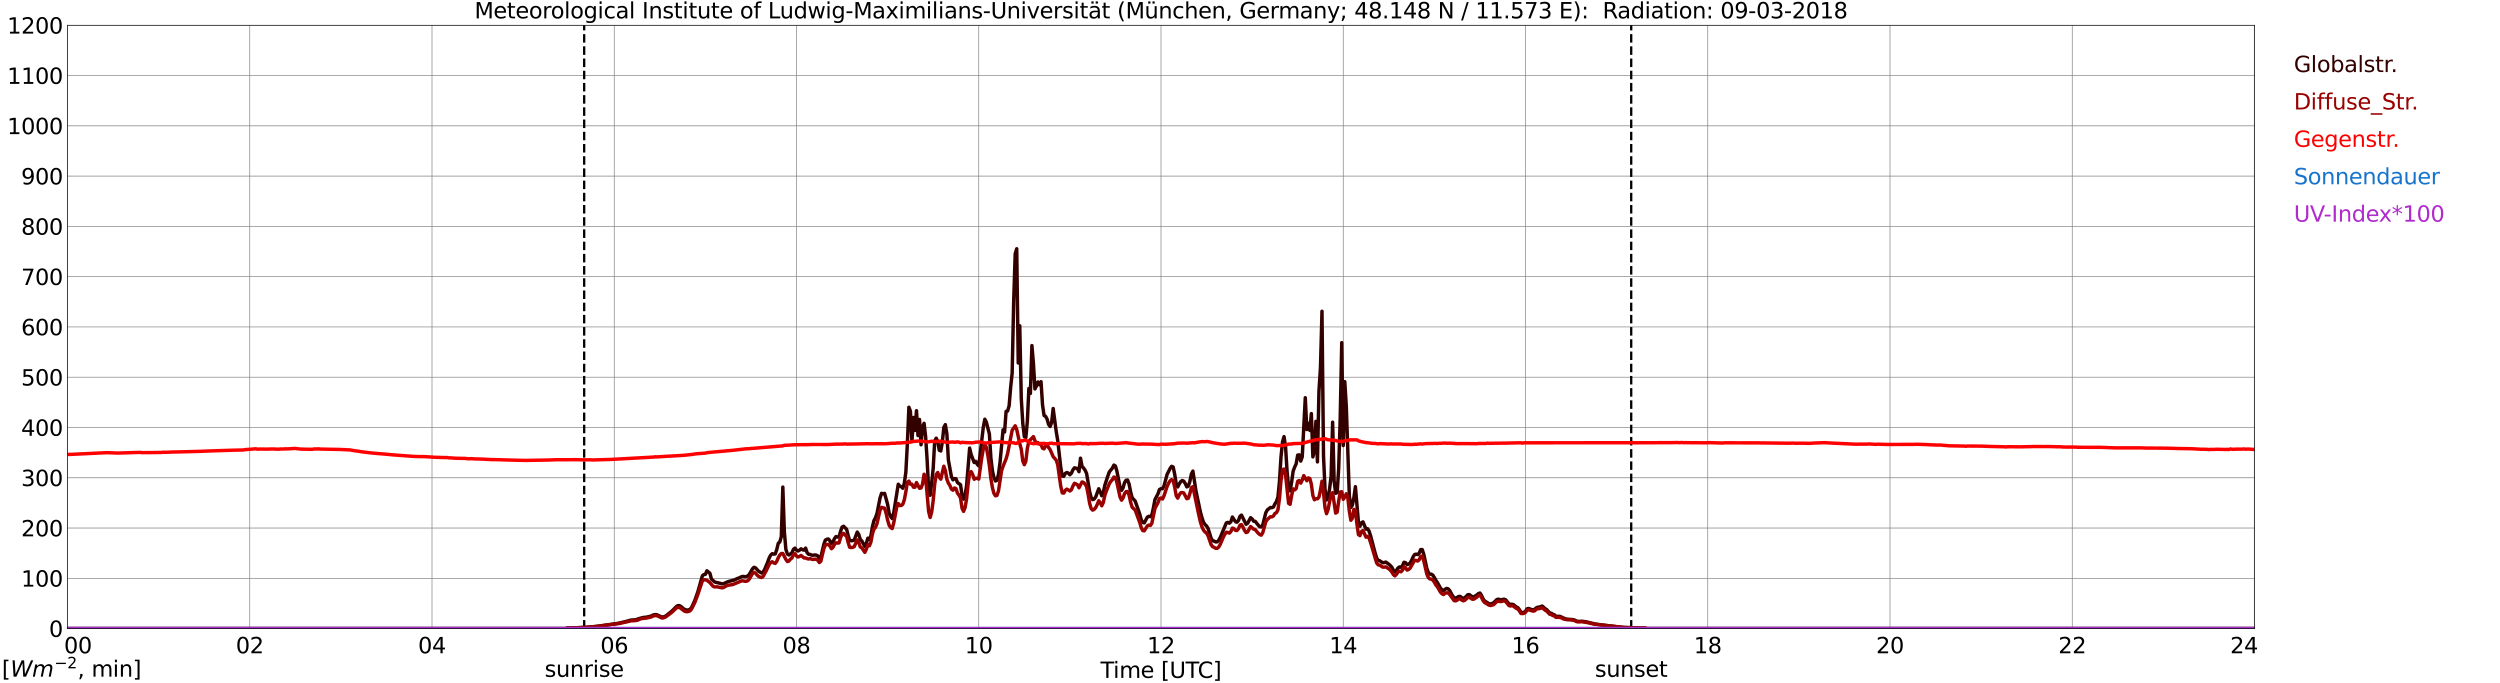 <?xml version="1.0" encoding="utf-8" standalone="no"?>
<!DOCTYPE svg PUBLIC "-//W3C//DTD SVG 1.1//EN"
  "http://www.w3.org/Graphics/SVG/1.1/DTD/svg11.dtd">
<svg xmlns:xlink="http://www.w3.org/1999/xlink" width="1085.4pt" height="296.64pt" viewBox="0 0 1085.4 296.64" xmlns="http://www.w3.org/2000/svg" version="1.1">
 <defs>
  <style type="text/css">*{stroke-linejoin: round; stroke-linecap: butt}</style>
 </defs>
 <g id="figure_1">
  <g id="patch_1">
   <path d="M 0 296.64 
L 1085.4 296.64 
L 1085.4 0 
L 0 0 
z
" style="fill: #ffffff"/>
  </g>
  <g id="axes_1">
   <g id="patch_2">
    <path d="M 29.306 272.909 
L 978.814 272.909 
L 978.814 10.976 
L 29.306 10.976 
z
" style="fill: #ffffff"/>
   </g>
   <g id="patch_3">
    <path d="M 978.814 272.909 
L 978.814 272.909 
L 978.814 10.976 
L 978.814 10.976 
z
" clip-path="url(#p3d9918dd5f)" style="fill: #d3d3d3; opacity: 0.25; stroke: #d3d3d3; stroke-linejoin: miter"/>
   </g>
   <g id="matplotlib.axis_1">
    <g id="xtick_1">
     <g id="line2d_1">
      <path d="M 29.306 272.909 
L 29.306 10.976 
" clip-path="url(#p3d9918dd5f)" style="fill: none; stroke: #808080; stroke-width: 0.3; stroke-linecap: square"/>
     </g>
     <g id="line2d_2"/>
     <g id="text_1">
      <!--    00 -->
      <g transform="translate(18.733 283.627) scale(0.095 -0.095)">
       <defs>
        <path id="DejaVuSans-20" transform="scale(0.016)"/>
        <path id="DejaVuSans-30" d="M 2034 4250 
Q 1547 4250 1301 3770 
Q 1056 3291 1056 2328 
Q 1056 1369 1301 889 
Q 1547 409 2034 409 
Q 2525 409 2770 889 
Q 3016 1369 3016 2328 
Q 3016 3291 2770 3770 
Q 2525 4250 2034 4250 
z
M 2034 4750 
Q 2819 4750 3233 4129 
Q 3647 3509 3647 2328 
Q 3647 1150 3233 529 
Q 2819 -91 2034 -91 
Q 1250 -91 836 529 
Q 422 1150 422 2328 
Q 422 3509 836 4129 
Q 1250 4750 2034 4750 
z
" transform="scale(0.016)"/>
       </defs>
       <use xlink:href="#DejaVuSans-20"/>
       <use xlink:href="#DejaVuSans-20" transform="translate(31.787 0)"/>
       <use xlink:href="#DejaVuSans-20" transform="translate(63.574 0)"/>
       <use xlink:href="#DejaVuSans-30" transform="translate(95.361 0)"/>
       <use xlink:href="#DejaVuSans-30" transform="translate(158.984 0)"/>
      </g>
     </g>
    </g>
    <g id="xtick_2">
     <g id="line2d_3">
      <path d="M 108.431 272.909 
L 108.431 10.976 
" clip-path="url(#p3d9918dd5f)" style="fill: none; stroke: #808080; stroke-width: 0.3; stroke-linecap: square"/>
     </g>
     <g id="line2d_4"/>
     <g id="text_2">
      <!-- 02 -->
      <g transform="translate(102.387 283.627) scale(0.095 -0.095)">
       <defs>
        <path id="DejaVuSans-32" d="M 1228 531 
L 3431 531 
L 3431 0 
L 469 0 
L 469 531 
Q 828 903 1448 1529 
Q 2069 2156 2228 2338 
Q 2531 2678 2651 2914 
Q 2772 3150 2772 3378 
Q 2772 3750 2511 3984 
Q 2250 4219 1831 4219 
Q 1534 4219 1204 4116 
Q 875 4013 500 3803 
L 500 4441 
Q 881 4594 1212 4672 
Q 1544 4750 1819 4750 
Q 2544 4750 2975 4387 
Q 3406 4025 3406 3419 
Q 3406 3131 3298 2873 
Q 3191 2616 2906 2266 
Q 2828 2175 2409 1742 
Q 1991 1309 1228 531 
z
" transform="scale(0.016)"/>
       </defs>
       <use xlink:href="#DejaVuSans-30"/>
       <use xlink:href="#DejaVuSans-32" transform="translate(63.623 0)"/>
      </g>
     </g>
    </g>
    <g id="xtick_3">
     <g id="line2d_5">
      <path d="M 187.557 272.909 
L 187.557 10.976 
" clip-path="url(#p3d9918dd5f)" style="fill: none; stroke: #808080; stroke-width: 0.3; stroke-linecap: square"/>
     </g>
     <g id="line2d_6"/>
     <g id="text_3">
      <!-- 04 -->
      <g transform="translate(181.513 283.627) scale(0.095 -0.095)">
       <defs>
        <path id="DejaVuSans-34" d="M 2419 4116 
L 825 1625 
L 2419 1625 
L 2419 4116 
z
M 2253 4666 
L 3047 4666 
L 3047 1625 
L 3713 1625 
L 3713 1100 
L 3047 1100 
L 3047 0 
L 2419 0 
L 2419 1100 
L 313 1100 
L 313 1709 
L 2253 4666 
z
" transform="scale(0.016)"/>
       </defs>
       <use xlink:href="#DejaVuSans-30"/>
       <use xlink:href="#DejaVuSans-34" transform="translate(63.623 0)"/>
      </g>
     </g>
    </g>
    <g id="xtick_4">
     <g id="line2d_7">
      <path d="M 266.683 272.909 
L 266.683 10.976 
" clip-path="url(#p3d9918dd5f)" style="fill: none; stroke: #808080; stroke-width: 0.3; stroke-linecap: square"/>
     </g>
     <g id="line2d_8"/>
     <g id="text_4">
      <!-- 06 -->
      <g transform="translate(260.638 283.627) scale(0.095 -0.095)">
       <defs>
        <path id="DejaVuSans-36" d="M 2113 2584 
Q 1688 2584 1439 2293 
Q 1191 2003 1191 1497 
Q 1191 994 1439 701 
Q 1688 409 2113 409 
Q 2538 409 2786 701 
Q 3034 994 3034 1497 
Q 3034 2003 2786 2293 
Q 2538 2584 2113 2584 
z
M 3366 4563 
L 3366 3988 
Q 3128 4100 2886 4159 
Q 2644 4219 2406 4219 
Q 1781 4219 1451 3797 
Q 1122 3375 1075 2522 
Q 1259 2794 1537 2939 
Q 1816 3084 2150 3084 
Q 2853 3084 3261 2657 
Q 3669 2231 3669 1497 
Q 3669 778 3244 343 
Q 2819 -91 2113 -91 
Q 1303 -91 875 529 
Q 447 1150 447 2328 
Q 447 3434 972 4092 
Q 1497 4750 2381 4750 
Q 2619 4750 2861 4703 
Q 3103 4656 3366 4563 
z
" transform="scale(0.016)"/>
       </defs>
       <use xlink:href="#DejaVuSans-30"/>
       <use xlink:href="#DejaVuSans-36" transform="translate(63.623 0)"/>
      </g>
     </g>
    </g>
    <g id="xtick_5">
     <g id="line2d_9">
      <path d="M 345.808 272.909 
L 345.808 10.976 
" clip-path="url(#p3d9918dd5f)" style="fill: none; stroke: #808080; stroke-width: 0.3; stroke-linecap: square"/>
     </g>
     <g id="line2d_10"/>
     <g id="text_5">
      <!-- 08 -->
      <g transform="translate(339.764 283.627) scale(0.095 -0.095)">
       <defs>
        <path id="DejaVuSans-38" d="M 2034 2216 
Q 1584 2216 1326 1975 
Q 1069 1734 1069 1313 
Q 1069 891 1326 650 
Q 1584 409 2034 409 
Q 2484 409 2743 651 
Q 3003 894 3003 1313 
Q 3003 1734 2745 1975 
Q 2488 2216 2034 2216 
z
M 1403 2484 
Q 997 2584 770 2862 
Q 544 3141 544 3541 
Q 544 4100 942 4425 
Q 1341 4750 2034 4750 
Q 2731 4750 3128 4425 
Q 3525 4100 3525 3541 
Q 3525 3141 3298 2862 
Q 3072 2584 2669 2484 
Q 3125 2378 3379 2068 
Q 3634 1759 3634 1313 
Q 3634 634 3220 271 
Q 2806 -91 2034 -91 
Q 1263 -91 848 271 
Q 434 634 434 1313 
Q 434 1759 690 2068 
Q 947 2378 1403 2484 
z
M 1172 3481 
Q 1172 3119 1398 2916 
Q 1625 2713 2034 2713 
Q 2441 2713 2670 2916 
Q 2900 3119 2900 3481 
Q 2900 3844 2670 4047 
Q 2441 4250 2034 4250 
Q 1625 4250 1398 4047 
Q 1172 3844 1172 3481 
z
" transform="scale(0.016)"/>
       </defs>
       <use xlink:href="#DejaVuSans-30"/>
       <use xlink:href="#DejaVuSans-38" transform="translate(63.623 0)"/>
      </g>
     </g>
    </g>
    <g id="xtick_6">
     <g id="line2d_11">
      <path d="M 424.934 272.909 
L 424.934 10.976 
" clip-path="url(#p3d9918dd5f)" style="fill: none; stroke: #808080; stroke-width: 0.3; stroke-linecap: square"/>
     </g>
     <g id="line2d_12"/>
     <g id="text_6">
      <!-- 10 -->
      <g transform="translate(418.89 283.627) scale(0.095 -0.095)">
       <defs>
        <path id="DejaVuSans-31" d="M 794 531 
L 1825 531 
L 1825 4091 
L 703 3866 
L 703 4441 
L 1819 4666 
L 2450 4666 
L 2450 531 
L 3481 531 
L 3481 0 
L 794 0 
L 794 531 
z
" transform="scale(0.016)"/>
       </defs>
       <use xlink:href="#DejaVuSans-31"/>
       <use xlink:href="#DejaVuSans-30" transform="translate(63.623 0)"/>
      </g>
     </g>
    </g>
    <g id="xtick_7">
     <g id="line2d_13">
      <path d="M 504.06 272.909 
L 504.06 10.976 
" clip-path="url(#p3d9918dd5f)" style="fill: none; stroke: #808080; stroke-width: 0.3; stroke-linecap: square"/>
     </g>
     <g id="line2d_14"/>
     <g id="text_7">
      <!-- 12 -->
      <g transform="translate(498.015 283.627) scale(0.095 -0.095)">
       <use xlink:href="#DejaVuSans-31"/>
       <use xlink:href="#DejaVuSans-32" transform="translate(63.623 0)"/>
      </g>
     </g>
    </g>
    <g id="xtick_8">
     <g id="line2d_15">
      <path d="M 583.185 272.909 
L 583.185 10.976 
" clip-path="url(#p3d9918dd5f)" style="fill: none; stroke: #808080; stroke-width: 0.3; stroke-linecap: square"/>
     </g>
     <g id="line2d_16"/>
     <g id="text_8">
      <!-- 14 -->
      <g transform="translate(577.141 283.627) scale(0.095 -0.095)">
       <use xlink:href="#DejaVuSans-31"/>
       <use xlink:href="#DejaVuSans-34" transform="translate(63.623 0)"/>
      </g>
     </g>
    </g>
    <g id="xtick_9">
     <g id="line2d_17">
      <path d="M 662.311 272.909 
L 662.311 10.976 
" clip-path="url(#p3d9918dd5f)" style="fill: none; stroke: #808080; stroke-width: 0.3; stroke-linecap: square"/>
     </g>
     <g id="line2d_18"/>
     <g id="text_9">
      <!-- 16 -->
      <g transform="translate(656.267 283.627) scale(0.095 -0.095)">
       <use xlink:href="#DejaVuSans-31"/>
       <use xlink:href="#DejaVuSans-36" transform="translate(63.623 0)"/>
      </g>
     </g>
    </g>
    <g id="xtick_10">
     <g id="line2d_19">
      <path d="M 741.437 272.909 
L 741.437 10.976 
" clip-path="url(#p3d9918dd5f)" style="fill: none; stroke: #808080; stroke-width: 0.3; stroke-linecap: square"/>
     </g>
     <g id="line2d_20"/>
     <g id="text_10">
      <!-- 18 -->
      <g transform="translate(735.392 283.627) scale(0.095 -0.095)">
       <use xlink:href="#DejaVuSans-31"/>
       <use xlink:href="#DejaVuSans-38" transform="translate(63.623 0)"/>
      </g>
     </g>
    </g>
    <g id="xtick_11">
     <g id="line2d_21">
      <path d="M 820.562 272.909 
L 820.562 10.976 
" clip-path="url(#p3d9918dd5f)" style="fill: none; stroke: #808080; stroke-width: 0.3; stroke-linecap: square"/>
     </g>
     <g id="line2d_22"/>
     <g id="text_11">
      <!-- 20 -->
      <g transform="translate(814.518 283.627) scale(0.095 -0.095)">
       <use xlink:href="#DejaVuSans-32"/>
       <use xlink:href="#DejaVuSans-30" transform="translate(63.623 0)"/>
      </g>
     </g>
    </g>
    <g id="xtick_12">
     <g id="line2d_23">
      <path d="M 899.688 272.909 
L 899.688 10.976 
" clip-path="url(#p3d9918dd5f)" style="fill: none; stroke: #808080; stroke-width: 0.3; stroke-linecap: square"/>
     </g>
     <g id="line2d_24"/>
     <g id="text_12">
      <!-- 22 -->
      <g transform="translate(893.644 283.627) scale(0.095 -0.095)">
       <use xlink:href="#DejaVuSans-32"/>
       <use xlink:href="#DejaVuSans-32" transform="translate(63.623 0)"/>
      </g>
     </g>
    </g>
    <g id="xtick_13">
     <g id="line2d_25">
      <path d="M 978.814 272.909 
L 978.814 10.976 
" clip-path="url(#p3d9918dd5f)" style="fill: none; stroke: #808080; stroke-width: 0.3; stroke-linecap: square"/>
     </g>
     <g id="line2d_26"/>
     <g id="text_13">
      <!-- 24    -->
      <g transform="translate(968.241 283.627) scale(0.095 -0.095)">
       <use xlink:href="#DejaVuSans-32"/>
       <use xlink:href="#DejaVuSans-34" transform="translate(63.623 0)"/>
       <use xlink:href="#DejaVuSans-20" transform="translate(127.246 0)"/>
       <use xlink:href="#DejaVuSans-20" transform="translate(159.033 0)"/>
       <use xlink:href="#DejaVuSans-20" transform="translate(190.82 0)"/>
      </g>
     </g>
    </g>
    <g id="text_14">
     <!-- Time [UTC] -->
     <g transform="translate(477.806 294.322) scale(0.095 -0.095)">
      <defs>
       <path id="DejaVuSans-54" d="M -19 4666 
L 3928 4666 
L 3928 4134 
L 2272 4134 
L 2272 0 
L 1638 0 
L 1638 4134 
L -19 4134 
L -19 4666 
z
" transform="scale(0.016)"/>
       <path id="DejaVuSans-69" d="M 603 3500 
L 1178 3500 
L 1178 0 
L 603 0 
L 603 3500 
z
M 603 4863 
L 1178 4863 
L 1178 4134 
L 603 4134 
L 603 4863 
z
" transform="scale(0.016)"/>
       <path id="DejaVuSans-6d" d="M 3328 2828 
Q 3544 3216 3844 3400 
Q 4144 3584 4550 3584 
Q 5097 3584 5394 3201 
Q 5691 2819 5691 2113 
L 5691 0 
L 5113 0 
L 5113 2094 
Q 5113 2597 4934 2840 
Q 4756 3084 4391 3084 
Q 3944 3084 3684 2787 
Q 3425 2491 3425 1978 
L 3425 0 
L 2847 0 
L 2847 2094 
Q 2847 2600 2669 2842 
Q 2491 3084 2119 3084 
Q 1678 3084 1418 2786 
Q 1159 2488 1159 1978 
L 1159 0 
L 581 0 
L 581 3500 
L 1159 3500 
L 1159 2956 
Q 1356 3278 1631 3431 
Q 1906 3584 2284 3584 
Q 2666 3584 2933 3390 
Q 3200 3197 3328 2828 
z
" transform="scale(0.016)"/>
       <path id="DejaVuSans-65" d="M 3597 1894 
L 3597 1613 
L 953 1613 
Q 991 1019 1311 708 
Q 1631 397 2203 397 
Q 2534 397 2845 478 
Q 3156 559 3463 722 
L 3463 178 
Q 3153 47 2828 -22 
Q 2503 -91 2169 -91 
Q 1331 -91 842 396 
Q 353 884 353 1716 
Q 353 2575 817 3079 
Q 1281 3584 2069 3584 
Q 2775 3584 3186 3129 
Q 3597 2675 3597 1894 
z
M 3022 2063 
Q 3016 2534 2758 2815 
Q 2500 3097 2075 3097 
Q 1594 3097 1305 2825 
Q 1016 2553 972 2059 
L 3022 2063 
z
" transform="scale(0.016)"/>
       <path id="DejaVuSans-5b" d="M 550 4863 
L 1875 4863 
L 1875 4416 
L 1125 4416 
L 1125 -397 
L 1875 -397 
L 1875 -844 
L 550 -844 
L 550 4863 
z
" transform="scale(0.016)"/>
       <path id="DejaVuSans-55" d="M 556 4666 
L 1191 4666 
L 1191 1831 
Q 1191 1081 1462 751 
Q 1734 422 2344 422 
Q 2950 422 3222 751 
Q 3494 1081 3494 1831 
L 3494 4666 
L 4128 4666 
L 4128 1753 
Q 4128 841 3676 375 
Q 3225 -91 2344 -91 
Q 1459 -91 1007 375 
Q 556 841 556 1753 
L 556 4666 
z
" transform="scale(0.016)"/>
       <path id="DejaVuSans-43" d="M 4122 4306 
L 4122 3641 
Q 3803 3938 3442 4084 
Q 3081 4231 2675 4231 
Q 1875 4231 1450 3742 
Q 1025 3253 1025 2328 
Q 1025 1406 1450 917 
Q 1875 428 2675 428 
Q 3081 428 3442 575 
Q 3803 722 4122 1019 
L 4122 359 
Q 3791 134 3420 21 
Q 3050 -91 2638 -91 
Q 1578 -91 968 557 
Q 359 1206 359 2328 
Q 359 3453 968 4101 
Q 1578 4750 2638 4750 
Q 3056 4750 3426 4639 
Q 3797 4528 4122 4306 
z
" transform="scale(0.016)"/>
       <path id="DejaVuSans-5d" d="M 1947 4863 
L 1947 -844 
L 622 -844 
L 622 -397 
L 1369 -397 
L 1369 4416 
L 622 4416 
L 622 4863 
L 1947 4863 
z
" transform="scale(0.016)"/>
      </defs>
      <use xlink:href="#DejaVuSans-54"/>
      <use xlink:href="#DejaVuSans-69" transform="translate(57.959 0)"/>
      <use xlink:href="#DejaVuSans-6d" transform="translate(85.742 0)"/>
      <use xlink:href="#DejaVuSans-65" transform="translate(183.154 0)"/>
      <use xlink:href="#DejaVuSans-20" transform="translate(244.678 0)"/>
      <use xlink:href="#DejaVuSans-5b" transform="translate(276.465 0)"/>
      <use xlink:href="#DejaVuSans-55" transform="translate(315.479 0)"/>
      <use xlink:href="#DejaVuSans-54" transform="translate(388.672 0)"/>
      <use xlink:href="#DejaVuSans-43" transform="translate(443.881 0)"/>
      <use xlink:href="#DejaVuSans-5d" transform="translate(513.705 0)"/>
     </g>
    </g>
   </g>
   <g id="matplotlib.axis_2">
    <g id="ytick_1">
     <g id="line2d_27">
      <path d="M 29.306 272.909 
L 978.814 272.909 
" clip-path="url(#p3d9918dd5f)" style="fill: none; stroke: #808080; stroke-width: 0.3; stroke-linecap: square"/>
     </g>
     <g id="line2d_28"/>
     <g id="text_15">
      <!-- 0 -->
      <g transform="translate(21.261 276.518) scale(0.095 -0.095)">
       <use xlink:href="#DejaVuSans-30"/>
      </g>
     </g>
    </g>
    <g id="ytick_2">
     <g id="line2d_29">
      <path d="M 29.306 251.081 
L 978.814 251.081 
" clip-path="url(#p3d9918dd5f)" style="fill: none; stroke: #808080; stroke-width: 0.3; stroke-linecap: square"/>
     </g>
     <g id="line2d_30"/>
     <g id="text_16">
      <!-- 100 -->
      <g transform="translate(9.173 254.69) scale(0.095 -0.095)">
       <use xlink:href="#DejaVuSans-31"/>
       <use xlink:href="#DejaVuSans-30" transform="translate(63.623 0)"/>
       <use xlink:href="#DejaVuSans-30" transform="translate(127.246 0)"/>
      </g>
     </g>
    </g>
    <g id="ytick_3">
     <g id="line2d_31">
      <path d="M 29.306 229.253 
L 978.814 229.253 
" clip-path="url(#p3d9918dd5f)" style="fill: none; stroke: #808080; stroke-width: 0.3; stroke-linecap: square"/>
     </g>
     <g id="line2d_32"/>
     <g id="text_17">
      <!-- 200 -->
      <g transform="translate(9.173 232.863) scale(0.095 -0.095)">
       <use xlink:href="#DejaVuSans-32"/>
       <use xlink:href="#DejaVuSans-30" transform="translate(63.623 0)"/>
       <use xlink:href="#DejaVuSans-30" transform="translate(127.246 0)"/>
      </g>
     </g>
    </g>
    <g id="ytick_4">
     <g id="line2d_33">
      <path d="M 29.306 207.426 
L 978.814 207.426 
" clip-path="url(#p3d9918dd5f)" style="fill: none; stroke: #808080; stroke-width: 0.3; stroke-linecap: square"/>
     </g>
     <g id="line2d_34"/>
     <g id="text_18">
      <!-- 300 -->
      <g transform="translate(9.173 211.035) scale(0.095 -0.095)">
       <defs>
        <path id="DejaVuSans-33" d="M 2597 2516 
Q 3050 2419 3304 2112 
Q 3559 1806 3559 1356 
Q 3559 666 3084 287 
Q 2609 -91 1734 -91 
Q 1441 -91 1130 -33 
Q 819 25 488 141 
L 488 750 
Q 750 597 1062 519 
Q 1375 441 1716 441 
Q 2309 441 2620 675 
Q 2931 909 2931 1356 
Q 2931 1769 2642 2001 
Q 2353 2234 1838 2234 
L 1294 2234 
L 1294 2753 
L 1863 2753 
Q 2328 2753 2575 2939 
Q 2822 3125 2822 3475 
Q 2822 3834 2567 4026 
Q 2313 4219 1838 4219 
Q 1578 4219 1281 4162 
Q 984 4106 628 3988 
L 628 4550 
Q 988 4650 1302 4700 
Q 1616 4750 1894 4750 
Q 2613 4750 3031 4423 
Q 3450 4097 3450 3541 
Q 3450 3153 3228 2886 
Q 3006 2619 2597 2516 
z
" transform="scale(0.016)"/>
       </defs>
       <use xlink:href="#DejaVuSans-33"/>
       <use xlink:href="#DejaVuSans-30" transform="translate(63.623 0)"/>
       <use xlink:href="#DejaVuSans-30" transform="translate(127.246 0)"/>
      </g>
     </g>
    </g>
    <g id="ytick_5">
     <g id="line2d_35">
      <path d="M 29.306 185.598 
L 978.814 185.598 
" clip-path="url(#p3d9918dd5f)" style="fill: none; stroke: #808080; stroke-width: 0.3; stroke-linecap: square"/>
     </g>
     <g id="line2d_36"/>
     <g id="text_19">
      <!-- 400 -->
      <g transform="translate(9.173 189.207) scale(0.095 -0.095)">
       <use xlink:href="#DejaVuSans-34"/>
       <use xlink:href="#DejaVuSans-30" transform="translate(63.623 0)"/>
       <use xlink:href="#DejaVuSans-30" transform="translate(127.246 0)"/>
      </g>
     </g>
    </g>
    <g id="ytick_6">
     <g id="line2d_37">
      <path d="M 29.306 163.77 
L 978.814 163.77 
" clip-path="url(#p3d9918dd5f)" style="fill: none; stroke: #808080; stroke-width: 0.3; stroke-linecap: square"/>
     </g>
     <g id="line2d_38"/>
     <g id="text_20">
      <!-- 500 -->
      <g transform="translate(9.173 167.379) scale(0.095 -0.095)">
       <defs>
        <path id="DejaVuSans-35" d="M 691 4666 
L 3169 4666 
L 3169 4134 
L 1269 4134 
L 1269 2991 
Q 1406 3038 1543 3061 
Q 1681 3084 1819 3084 
Q 2600 3084 3056 2656 
Q 3513 2228 3513 1497 
Q 3513 744 3044 326 
Q 2575 -91 1722 -91 
Q 1428 -91 1123 -41 
Q 819 9 494 109 
L 494 744 
Q 775 591 1075 516 
Q 1375 441 1709 441 
Q 2250 441 2565 725 
Q 2881 1009 2881 1497 
Q 2881 1984 2565 2268 
Q 2250 2553 1709 2553 
Q 1456 2553 1204 2497 
Q 953 2441 691 2322 
L 691 4666 
z
" transform="scale(0.016)"/>
       </defs>
       <use xlink:href="#DejaVuSans-35"/>
       <use xlink:href="#DejaVuSans-30" transform="translate(63.623 0)"/>
       <use xlink:href="#DejaVuSans-30" transform="translate(127.246 0)"/>
      </g>
     </g>
    </g>
    <g id="ytick_7">
     <g id="line2d_39">
      <path d="M 29.306 141.942 
L 978.814 141.942 
" clip-path="url(#p3d9918dd5f)" style="fill: none; stroke: #808080; stroke-width: 0.3; stroke-linecap: square"/>
     </g>
     <g id="line2d_40"/>
     <g id="text_21">
      <!-- 600 -->
      <g transform="translate(9.173 145.551) scale(0.095 -0.095)">
       <use xlink:href="#DejaVuSans-36"/>
       <use xlink:href="#DejaVuSans-30" transform="translate(63.623 0)"/>
       <use xlink:href="#DejaVuSans-30" transform="translate(127.246 0)"/>
      </g>
     </g>
    </g>
    <g id="ytick_8">
     <g id="line2d_41">
      <path d="M 29.306 120.114 
L 978.814 120.114 
" clip-path="url(#p3d9918dd5f)" style="fill: none; stroke: #808080; stroke-width: 0.3; stroke-linecap: square"/>
     </g>
     <g id="line2d_42"/>
     <g id="text_22">
      <!-- 700 -->
      <g transform="translate(9.173 123.724) scale(0.095 -0.095)">
       <defs>
        <path id="DejaVuSans-37" d="M 525 4666 
L 3525 4666 
L 3525 4397 
L 1831 0 
L 1172 0 
L 2766 4134 
L 525 4134 
L 525 4666 
z
" transform="scale(0.016)"/>
       </defs>
       <use xlink:href="#DejaVuSans-37"/>
       <use xlink:href="#DejaVuSans-30" transform="translate(63.623 0)"/>
       <use xlink:href="#DejaVuSans-30" transform="translate(127.246 0)"/>
      </g>
     </g>
    </g>
    <g id="ytick_9">
     <g id="line2d_43">
      <path d="M 29.306 98.287 
L 978.814 98.287 
" clip-path="url(#p3d9918dd5f)" style="fill: none; stroke: #808080; stroke-width: 0.3; stroke-linecap: square"/>
     </g>
     <g id="line2d_44"/>
     <g id="text_23">
      <!-- 800 -->
      <g transform="translate(9.173 101.896) scale(0.095 -0.095)">
       <use xlink:href="#DejaVuSans-38"/>
       <use xlink:href="#DejaVuSans-30" transform="translate(63.623 0)"/>
       <use xlink:href="#DejaVuSans-30" transform="translate(127.246 0)"/>
      </g>
     </g>
    </g>
    <g id="ytick_10">
     <g id="line2d_45">
      <path d="M 29.306 76.459 
L 978.814 76.459 
" clip-path="url(#p3d9918dd5f)" style="fill: none; stroke: #808080; stroke-width: 0.3; stroke-linecap: square"/>
     </g>
     <g id="line2d_46"/>
     <g id="text_24">
      <!-- 900 -->
      <g transform="translate(9.173 80.068) scale(0.095 -0.095)">
       <defs>
        <path id="DejaVuSans-39" d="M 703 97 
L 703 672 
Q 941 559 1184 500 
Q 1428 441 1663 441 
Q 2288 441 2617 861 
Q 2947 1281 2994 2138 
Q 2813 1869 2534 1725 
Q 2256 1581 1919 1581 
Q 1219 1581 811 2004 
Q 403 2428 403 3163 
Q 403 3881 828 4315 
Q 1253 4750 1959 4750 
Q 2769 4750 3195 4129 
Q 3622 3509 3622 2328 
Q 3622 1225 3098 567 
Q 2575 -91 1691 -91 
Q 1453 -91 1209 -44 
Q 966 3 703 97 
z
M 1959 2075 
Q 2384 2075 2632 2365 
Q 2881 2656 2881 3163 
Q 2881 3666 2632 3958 
Q 2384 4250 1959 4250 
Q 1534 4250 1286 3958 
Q 1038 3666 1038 3163 
Q 1038 2656 1286 2365 
Q 1534 2075 1959 2075 
z
" transform="scale(0.016)"/>
       </defs>
       <use xlink:href="#DejaVuSans-39"/>
       <use xlink:href="#DejaVuSans-30" transform="translate(63.623 0)"/>
       <use xlink:href="#DejaVuSans-30" transform="translate(127.246 0)"/>
      </g>
     </g>
    </g>
    <g id="ytick_11">
     <g id="line2d_47">
      <path d="M 29.306 54.631 
L 978.814 54.631 
" clip-path="url(#p3d9918dd5f)" style="fill: none; stroke: #808080; stroke-width: 0.3; stroke-linecap: square"/>
     </g>
     <g id="line2d_48"/>
     <g id="text_25">
      <!-- 1000 -->
      <g transform="translate(3.128 58.24) scale(0.095 -0.095)">
       <use xlink:href="#DejaVuSans-31"/>
       <use xlink:href="#DejaVuSans-30" transform="translate(63.623 0)"/>
       <use xlink:href="#DejaVuSans-30" transform="translate(127.246 0)"/>
       <use xlink:href="#DejaVuSans-30" transform="translate(190.869 0)"/>
      </g>
     </g>
    </g>
    <g id="ytick_12">
     <g id="line2d_49">
      <path d="M 29.306 32.803 
L 978.814 32.803 
" clip-path="url(#p3d9918dd5f)" style="fill: none; stroke: #808080; stroke-width: 0.3; stroke-linecap: square"/>
     </g>
     <g id="line2d_50"/>
     <g id="text_26">
      <!-- 1100 -->
      <g transform="translate(3.128 36.413) scale(0.095 -0.095)">
       <use xlink:href="#DejaVuSans-31"/>
       <use xlink:href="#DejaVuSans-31" transform="translate(63.623 0)"/>
       <use xlink:href="#DejaVuSans-30" transform="translate(127.246 0)"/>
       <use xlink:href="#DejaVuSans-30" transform="translate(190.869 0)"/>
      </g>
     </g>
    </g>
    <g id="ytick_13">
     <g id="line2d_51">
      <path d="M 29.306 10.976 
L 978.814 10.976 
" clip-path="url(#p3d9918dd5f)" style="fill: none; stroke: #808080; stroke-width: 0.3; stroke-linecap: square"/>
     </g>
     <g id="line2d_52"/>
     <g id="text_27">
      <!-- 1200 -->
      <g transform="translate(3.128 14.585) scale(0.095 -0.095)">
       <use xlink:href="#DejaVuSans-31"/>
       <use xlink:href="#DejaVuSans-32" transform="translate(63.623 0)"/>
       <use xlink:href="#DejaVuSans-30" transform="translate(127.246 0)"/>
       <use xlink:href="#DejaVuSans-30" transform="translate(190.869 0)"/>
      </g>
     </g>
    </g>
   </g>
   <g id="line2d_53">
    <path d="M 253.627 272.909 
L 253.627 10.976 
" clip-path="url(#p3d9918dd5f)" style="fill: none; stroke-dasharray: 3.7,1.6; stroke-dashoffset: 0; stroke: #000000"/>
   </g>
   <g id="line2d_54">
    <path d="M 708.204 272.909 
L 708.204 10.976 
" clip-path="url(#p3d9918dd5f)" style="fill: none; stroke-dasharray: 3.7,1.6; stroke-dashoffset: 0; stroke: #000000"/>
   </g>
   <g id="line2d_55">
    <path d="M 29.306 272.909 
L 245.583 272.909 
L 246.242 272.719 
L 254.814 272.367 
L 257.451 272.14 
L 260.089 271.809 
L 267.342 270.776 
L 268.661 270.547 
L 271.958 269.763 
L 273.936 269.205 
L 275.914 269.08 
L 277.892 268.441 
L 279.211 268.089 
L 280.53 267.965 
L 282.508 267.53 
L 283.827 266.93 
L 284.486 266.828 
L 285.145 266.869 
L 286.464 267.509 
L 287.124 267.799 
L 287.783 267.882 
L 288.442 267.716 
L 289.102 267.406 
L 291.739 265.278 
L 293.717 263.294 
L 294.377 262.901 
L 295.036 262.962 
L 295.696 263.355 
L 297.014 264.492 
L 297.674 264.76 
L 298.333 264.885 
L 298.992 264.802 
L 299.652 264.47 
L 300.311 263.665 
L 301.63 260.751 
L 302.949 257.029 
L 304.927 250.044 
L 305.586 249.444 
L 306.246 249.341 
L 306.905 247.811 
L 308.224 248.907 
L 308.883 251.408 
L 310.202 252.607 
L 310.861 252.853 
L 312.18 253.124 
L 313.499 253.515 
L 314.158 253.393 
L 316.136 252.502 
L 318.774 251.821 
L 320.093 251.179 
L 320.752 250.974 
L 322.071 250.332 
L 322.73 250.271 
L 323.39 250.374 
L 324.049 250.332 
L 324.708 250.022 
L 325.368 249.278 
L 326.686 246.964 
L 327.346 246.303 
L 328.005 246.53 
L 329.324 247.977 
L 330.643 248.761 
L 331.302 248.39 
L 331.961 247.252 
L 333.28 244.09 
L 333.94 242.271 
L 334.599 241.01 
L 335.258 240.39 
L 335.918 240.575 
L 336.577 240.495 
L 337.236 238.613 
L 337.896 235.863 
L 338.555 235.306 
L 339.215 233.032 
L 339.874 211.472 
L 340.533 230.862 
L 341.193 238.508 
L 341.852 240.534 
L 342.512 240.949 
L 343.83 240.038 
L 344.49 238.469 
L 345.149 237.971 
L 345.808 238.86 
L 346.468 239.233 
L 347.127 238.86 
L 347.787 238.281 
L 348.446 238.674 
L 349.105 238.86 
L 349.765 237.971 
L 350.424 239.977 
L 351.083 240.658 
L 351.743 240.7 
L 352.402 241.032 
L 353.062 241.073 
L 353.721 240.927 
L 354.38 241.01 
L 355.04 241.341 
L 355.699 242.374 
L 356.359 241.981 
L 357.677 236.319 
L 358.337 234.498 
L 358.996 234.127 
L 359.655 234.003 
L 360.315 234.789 
L 360.974 235.987 
L 361.634 235.348 
L 362.293 233.837 
L 362.952 232.949 
L 363.612 233.176 
L 364.271 233.115 
L 364.93 230.716 
L 365.59 228.836 
L 366.249 228.485 
L 367.568 229.786 
L 368.227 232.514 
L 368.887 234.664 
L 369.546 234.767 
L 370.206 234.706 
L 370.865 234.479 
L 372.184 231.006 
L 372.843 232.039 
L 373.502 234.23 
L 374.162 234.85 
L 375.481 237.249 
L 376.14 235.821 
L 376.799 233.652 
L 377.459 234.189 
L 378.118 232.578 
L 378.777 228.629 
L 379.437 226.025 
L 380.096 224.785 
L 380.756 222.923 
L 382.074 216.207 
L 382.734 214.181 
L 383.393 214.386 
L 384.053 214.201 
L 385.371 218.955 
L 386.031 222.882 
L 386.69 224.268 
L 387.349 225.137 
L 388.009 222.696 
L 389.987 210.233 
L 390.646 211.038 
L 391.306 211.306 
L 391.965 211.968 
L 392.624 209.798 
L 393.284 205.003 
L 393.943 192.559 
L 394.603 176.808 
L 395.262 178.482 
L 395.921 191.734 
L 396.581 181.252 
L 397.24 186.875 
L 397.899 178.318 
L 398.559 189.108 
L 399.218 182.121 
L 399.878 193.098 
L 400.537 185.264 
L 401.196 183.795 
L 401.856 189.437 
L 402.515 199.629 
L 403.175 212.507 
L 403.834 215.028 
L 404.493 209.737 
L 405.153 203.328 
L 405.812 191.402 
L 406.471 190.245 
L 407.131 191.67 
L 407.79 195.475 
L 408.45 195.785 
L 409.109 192.043 
L 409.768 185.593 
L 410.428 184.354 
L 411.087 188.322 
L 411.746 199.69 
L 413.065 206.926 
L 413.725 208.331 
L 414.384 207.773 
L 415.043 207.856 
L 415.703 209.508 
L 417.022 210.44 
L 417.681 214.945 
L 418.34 216.722 
L 419 215.111 
L 419.659 210.728 
L 420.978 194.543 
L 421.637 197.354 
L 422.956 200.807 
L 423.615 200.29 
L 424.275 201.552 
L 424.934 202.274 
L 426.912 185.449 
L 427.572 182.018 
L 428.231 183.258 
L 429.55 188.446 
L 430.209 198.906 
L 430.869 204.363 
L 431.528 207.338 
L 432.187 208.827 
L 432.847 208.537 
L 433.506 205.913 
L 434.165 200.849 
L 435.484 186.606 
L 436.144 187.558 
L 436.803 178.606 
L 437.462 178.443 
L 438.122 176.188 
L 438.781 168.21 
L 439.44 161.967 
L 440.1 130.817 
L 440.759 110.209 
L 441.419 107.998 
L 442.078 157.606 
L 442.737 141.442 
L 443.397 173.005 
L 444.056 183.836 
L 444.716 189.542 
L 445.375 190.018 
L 446.034 182.926 
L 446.694 168.664 
L 447.353 170.814 
L 448.012 150.04 
L 448.672 157.791 
L 449.331 168.852 
L 449.991 167.548 
L 450.65 165.833 
L 451.309 167.073 
L 451.969 165.708 
L 452.628 175.817 
L 453.287 180.385 
L 453.947 180.737 
L 454.606 181.977 
L 455.266 184.29 
L 455.925 185.181 
L 456.584 183.36 
L 457.244 177.367 
L 458.563 187.329 
L 459.222 191.258 
L 460.541 202.977 
L 461.2 206.718 
L 461.859 206.779 
L 462.519 205.52 
L 463.178 205.147 
L 463.838 205.396 
L 464.497 206.118 
L 465.156 205.437 
L 465.816 204.012 
L 466.475 203.121 
L 467.794 203.411 
L 468.453 204.795 
L 469.113 198.926 
L 469.772 202.482 
L 470.431 203.204 
L 471.091 204.114 
L 471.75 205.54 
L 473.069 213.437 
L 473.728 215.999 
L 474.388 216.91 
L 475.047 216.661 
L 475.706 215.772 
L 477.025 212.197 
L 477.685 213.539 
L 478.344 215.235 
L 479.003 213.952 
L 479.663 210.708 
L 480.981 206.657 
L 481.641 204.859 
L 482.96 203.226 
L 483.619 201.923 
L 484.278 202.357 
L 484.938 204.673 
L 486.256 211.411 
L 486.916 212.92 
L 487.575 211.824 
L 488.235 209.549 
L 488.894 208.495 
L 489.553 208.414 
L 490.213 210.171 
L 490.872 213.581 
L 491.532 216.082 
L 492.85 217.53 
L 494.828 223.192 
L 495.488 225.693 
L 496.147 226.852 
L 496.807 227.016 
L 498.125 224.514 
L 498.785 224.163 
L 499.444 224.329 
L 500.103 223.482 
L 500.763 220.485 
L 501.422 216.929 
L 502.741 214.408 
L 503.4 212.507 
L 504.06 212.175 
L 504.719 212.175 
L 505.379 210.935 
L 506.697 205.996 
L 508.016 203.37 
L 508.675 202.46 
L 509.335 202.75 
L 509.994 205.808 
L 510.654 210.067 
L 511.313 211.411 
L 511.972 210.13 
L 512.632 209.117 
L 513.291 208.619 
L 513.95 208.91 
L 514.61 209.964 
L 515.269 211.389 
L 515.929 211.038 
L 516.588 209.054 
L 517.247 205.788 
L 517.907 204.527 
L 519.226 213.105 
L 521.204 222.469 
L 521.863 224.827 
L 522.522 226.769 
L 523.182 227.741 
L 523.841 228.361 
L 524.501 229.456 
L 525.819 233.693 
L 526.479 234.725 
L 527.138 234.933 
L 527.797 235.284 
L 528.457 235.243 
L 529.116 234.581 
L 529.776 233.383 
L 532.413 227.038 
L 533.073 226.789 
L 533.732 227.14 
L 534.391 226.54 
L 535.051 224.475 
L 536.369 226.479 
L 537.029 226.728 
L 537.688 225.983 
L 538.348 224.163 
L 539.007 223.648 
L 540.985 227.616 
L 541.644 227.223 
L 542.963 224.763 
L 543.623 225.281 
L 544.282 226.293 
L 544.941 226.335 
L 546.26 227.987 
L 546.919 228.69 
L 547.579 228.753 
L 548.238 227.885 
L 549.557 222.613 
L 550.216 221.395 
L 551.535 220.341 
L 552.195 220.422 
L 552.854 220.134 
L 553.513 218.769 
L 554.173 217.776 
L 554.832 215.814 
L 555.491 208.993 
L 556.151 198.45 
L 556.81 191.919 
L 557.47 189.562 
L 558.129 193.801 
L 558.788 204.549 
L 559.448 211.494 
L 560.107 213.127 
L 560.766 209.386 
L 561.426 204.568 
L 562.085 202.811 
L 562.745 201.386 
L 563.404 197.581 
L 564.063 197.479 
L 564.723 200.187 
L 565.382 198.347 
L 566.701 172.674 
L 567.36 186.482 
L 568.02 183.817 
L 568.679 186.875 
L 569.338 179.558 
L 569.998 198.367 
L 570.657 195.846 
L 571.317 182.926 
L 571.976 200.539 
L 572.635 169.842 
L 573.295 159.549 
L 573.954 135.139 
L 574.613 197.81 
L 575.273 212.527 
L 575.932 217.073 
L 576.592 216.061 
L 577.251 212.236 
L 577.91 206.843 
L 578.57 183.299 
L 579.229 208.888 
L 579.889 214.159 
L 580.548 213.891 
L 581.207 203.287 
L 581.867 181.357 
L 582.526 148.781 
L 583.185 193.427 
L 583.845 165.689 
L 584.504 176.293 
L 585.823 215.194 
L 586.482 220.3 
L 587.142 219.306 
L 587.801 216.019 
L 588.46 211.306 
L 589.779 226.852 
L 590.439 228.485 
L 591.098 226.933 
L 591.757 226.582 
L 593.076 229.766 
L 593.736 229.539 
L 594.395 230.572 
L 595.054 232.619 
L 597.032 240.143 
L 597.692 242.271 
L 598.351 243.304 
L 599.011 243.45 
L 600.329 244.317 
L 600.989 244.236 
L 601.648 244.028 
L 602.967 244.958 
L 603.626 245.537 
L 604.286 246.323 
L 604.945 247.562 
L 605.604 248.182 
L 606.264 247.667 
L 606.923 246.654 
L 607.582 246.157 
L 608.242 246.281 
L 608.901 245.6 
L 609.561 244.131 
L 610.22 244.275 
L 610.879 245.144 
L 611.539 244.958 
L 612.198 244.463 
L 612.858 243.304 
L 613.517 241.776 
L 614.176 240.741 
L 614.836 240.597 
L 615.495 240.763 
L 616.154 240.143 
L 616.814 238.613 
L 617.473 238.613 
L 618.133 240.617 
L 619.451 246.715 
L 620.111 248.534 
L 620.77 249.278 
L 621.429 249.278 
L 622.089 249.732 
L 622.748 250.747 
L 623.408 252.007 
L 624.067 252.936 
L 625.386 255.355 
L 626.045 256.058 
L 626.705 256.451 
L 627.364 255.872 
L 628.023 255.479 
L 628.683 255.604 
L 629.342 256.307 
L 630.661 258.725 
L 631.32 259.489 
L 631.98 259.758 
L 633.298 258.972 
L 633.958 258.932 
L 634.617 259.469 
L 635.276 259.758 
L 635.936 259.552 
L 637.255 258.208 
L 637.914 258.147 
L 639.233 259.096 
L 639.892 259.118 
L 641.211 258.291 
L 641.87 257.712 
L 642.53 257.485 
L 643.189 258.457 
L 643.848 259.923 
L 644.508 260.875 
L 646.486 262.115 
L 647.145 262.259 
L 648.464 261.742 
L 649.783 260.358 
L 650.442 260.131 
L 651.761 260.441 
L 652.42 260.233 
L 653.08 260.15 
L 653.739 260.419 
L 655.058 262.115 
L 655.717 262.425 
L 656.377 262.342 
L 657.036 262.486 
L 658.355 263.54 
L 659.014 263.85 
L 659.674 264.699 
L 660.333 265.815 
L 660.992 265.959 
L 661.652 265.834 
L 662.311 265.38 
L 662.97 264.348 
L 663.63 264.16 
L 664.949 264.636 
L 665.608 264.78 
L 666.267 264.575 
L 666.927 263.955 
L 667.586 263.645 
L 668.246 263.582 
L 669.564 263.128 
L 670.883 264.306 
L 671.542 264.699 
L 672.861 266.166 
L 673.521 266.249 
L 674.18 266.725 
L 674.839 266.911 
L 675.499 267.592 
L 676.817 267.592 
L 677.477 267.675 
L 678.796 268.336 
L 680.114 268.792 
L 682.752 268.997 
L 683.411 269.122 
L 684.73 269.742 
L 686.049 269.783 
L 686.708 269.7 
L 688.686 269.969 
L 692.643 270.94 
L 695.28 271.291 
L 704.511 272.387 
L 714.402 272.739 
L 715.062 272.909 
L 978.154 272.909 
L 978.154 272.909 
" clip-path="url(#p3d9918dd5f)" style="fill: none; stroke: #330000; stroke-width: 1.5; stroke-linecap: square"/>
   </g>
   <g id="line2d_56">
    <path d="M 29.306 272.909 
L 245.583 272.909 
L 246.242 272.599 
L 247.561 272.599 
L 250.198 272.555 
L 251.517 272.472 
L 253.495 272.387 
L 259.43 271.927 
L 269.32 270.626 
L 270.639 270.289 
L 272.617 269.87 
L 273.936 269.534 
L 275.255 269.491 
L 276.573 269.325 
L 277.892 268.779 
L 278.552 268.567 
L 280.53 268.358 
L 282.508 267.939 
L 283.827 267.351 
L 284.486 267.266 
L 285.145 267.308 
L 285.805 267.561 
L 287.124 268.233 
L 287.783 268.316 
L 288.442 268.107 
L 289.102 267.771 
L 291.739 265.797 
L 293.717 263.909 
L 294.377 263.7 
L 295.036 263.741 
L 296.355 264.706 
L 297.014 265.252 
L 297.674 265.505 
L 298.333 265.588 
L 298.992 265.461 
L 299.652 265.125 
L 300.311 264.287 
L 301.63 261.641 
L 302.949 258.199 
L 304.927 252.196 
L 305.586 251.736 
L 306.246 251.736 
L 306.905 251.904 
L 308.224 252.954 
L 309.543 254.506 
L 310.202 254.8 
L 311.521 254.8 
L 313.499 255.22 
L 314.158 255.052 
L 315.477 254.296 
L 316.136 254.087 
L 318.114 253.792 
L 320.752 252.701 
L 322.071 252.155 
L 322.73 252.196 
L 323.39 252.365 
L 324.049 252.365 
L 324.708 252.072 
L 325.368 251.317 
L 326.686 249.049 
L 327.346 248.503 
L 328.005 248.839 
L 328.665 249.636 
L 329.324 250.225 
L 329.983 250.559 
L 330.643 250.727 
L 331.302 250.267 
L 332.621 247.875 
L 333.94 245.102 
L 334.599 244.223 
L 335.258 243.887 
L 335.918 244.389 
L 336.577 244.6 
L 337.236 243.719 
L 337.896 242.123 
L 338.555 240.99 
L 339.215 240.318 
L 339.874 240.318 
L 341.193 242.878 
L 341.852 243.801 
L 342.512 243.592 
L 343.171 242.752 
L 343.83 242.25 
L 344.49 240.737 
L 345.149 240.403 
L 345.808 241.409 
L 346.468 241.828 
L 347.127 241.577 
L 347.787 241.158 
L 349.105 242.25 
L 349.765 242.25 
L 350.424 242.542 
L 351.083 242.71 
L 351.743 242.501 
L 352.402 242.795 
L 353.062 242.92 
L 353.721 242.752 
L 354.38 242.837 
L 355.04 243.214 
L 355.699 244.223 
L 356.359 243.719 
L 357.677 238.22 
L 358.337 236.625 
L 358.996 236.415 
L 359.655 236.33 
L 360.315 237.085 
L 360.974 238.22 
L 361.634 237.631 
L 362.293 236.371 
L 362.952 235.658 
L 363.612 235.784 
L 364.271 235.701 
L 364.93 233.475 
L 365.59 231.838 
L 366.249 231.587 
L 366.909 232.3 
L 367.568 232.846 
L 368.227 235.492 
L 368.887 237.589 
L 369.546 237.716 
L 370.206 237.631 
L 370.865 237.338 
L 372.184 234.4 
L 372.843 235.533 
L 373.502 237.463 
L 374.162 237.84 
L 375.481 239.814 
L 376.14 238.43 
L 376.799 236.456 
L 377.459 236.961 
L 378.118 235.324 
L 378.777 231.796 
L 379.437 229.74 
L 380.096 228.943 
L 380.756 227.348 
L 382.074 221.513 
L 382.734 220.254 
L 383.393 220.505 
L 384.053 220.631 
L 384.712 222.856 
L 385.371 225.835 
L 386.031 228.061 
L 386.69 229.026 
L 387.349 229.489 
L 388.009 227.095 
L 389.328 220.169 
L 389.987 218.617 
L 390.646 219.498 
L 391.306 219.455 
L 391.965 218.909 
L 392.624 216.98 
L 393.284 213.496 
L 393.943 209.381 
L 394.603 208.877 
L 395.262 210.222 
L 395.921 210.222 
L 396.581 211.523 
L 397.24 211.523 
L 397.899 209.508 
L 399.218 211.983 
L 399.878 211.859 
L 400.537 210.178 
L 401.196 205.898 
L 401.856 206.989 
L 403.175 222.1 
L 403.834 224.661 
L 404.493 222.351 
L 405.153 217.316 
L 405.812 210.178 
L 406.471 206.024 
L 407.131 205.142 
L 407.79 207.157 
L 408.45 208.039 
L 409.768 202.414 
L 410.428 204.302 
L 411.087 208.039 
L 411.746 209.759 
L 412.406 210.767 
L 413.065 212.361 
L 413.725 212.824 
L 414.384 211.859 
L 415.043 212.151 
L 415.703 214.124 
L 416.362 214.965 
L 417.022 216.181 
L 417.681 220.673 
L 418.34 222.015 
L 419 220.378 
L 419.659 216.517 
L 420.318 210.054 
L 420.978 205.267 
L 421.637 204.765 
L 422.297 206.024 
L 422.956 208.08 
L 423.615 207.618 
L 424.275 207.703 
L 424.934 207.995 
L 426.253 198.635 
L 426.912 194.899 
L 427.572 193.093 
L 428.231 194.228 
L 428.89 197.671 
L 429.55 202.204 
L 430.209 207.786 
L 430.869 211.732 
L 431.528 214.21 
L 432.187 215.257 
L 432.847 215.089 
L 433.506 213.118 
L 434.825 204.429 
L 435.484 202.455 
L 436.803 199.223 
L 437.462 196.913 
L 439.44 186.798 
L 440.759 184.867 
L 441.419 186.462 
L 442.737 192.548 
L 443.397 195.067 
L 444.056 200.146 
L 444.716 201.742 
L 445.375 200.273 
L 446.034 194.648 
L 446.694 191.583 
L 448.672 189.568 
L 449.331 191.373 
L 449.991 192.338 
L 450.65 192.17 
L 451.309 192.801 
L 451.969 192.928 
L 452.628 194.606 
L 453.287 194.857 
L 453.947 193.639 
L 454.606 193.052 
L 455.266 194.311 
L 455.925 195.193 
L 457.244 198.258 
L 458.563 199.768 
L 459.222 201.783 
L 460.541 211.145 
L 461.2 213.998 
L 461.859 214.083 
L 462.519 212.865 
L 463.178 212.361 
L 463.838 212.697 
L 464.497 213.16 
L 465.156 212.655 
L 465.816 211.018 
L 466.475 209.844 
L 467.134 210.095 
L 467.794 210.473 
L 468.453 211.774 
L 469.772 209.255 
L 470.431 209.464 
L 471.091 210.178 
L 471.75 211.269 
L 472.409 214.544 
L 473.069 218.49 
L 473.728 220.799 
L 474.388 221.47 
L 475.047 221.136 
L 475.706 220.378 
L 476.366 219.036 
L 477.025 217.399 
L 477.685 218.239 
L 478.344 219.581 
L 479.003 218.195 
L 479.663 215.089 
L 480.322 213.201 
L 481.641 209.968 
L 482.3 208.962 
L 482.96 208.248 
L 483.619 207.116 
L 484.278 207.325 
L 484.938 209.591 
L 486.256 215.72 
L 486.916 217.148 
L 487.575 216.224 
L 488.235 214.334 
L 488.894 213.452 
L 489.553 213.411 
L 490.213 215.006 
L 490.872 218.071 
L 491.532 220.212 
L 492.85 221.47 
L 494.828 226.843 
L 495.488 229.109 
L 496.147 230.369 
L 496.807 230.454 
L 498.125 228.313 
L 498.785 227.976 
L 499.444 228.144 
L 500.103 227.138 
L 501.422 220.758 
L 502.741 218.28 
L 503.4 216.434 
L 504.06 216.224 
L 504.719 216.643 
L 505.379 215.216 
L 506.697 211.228 
L 507.357 209.8 
L 508.016 208.753 
L 508.675 208.248 
L 509.335 208.626 
L 509.994 211.437 
L 510.654 215.174 
L 511.313 216.266 
L 511.972 214.88 
L 512.632 213.956 
L 513.291 213.83 
L 513.95 214.042 
L 515.269 216.517 
L 515.929 216.307 
L 516.588 214.334 
L 517.247 211.732 
L 517.907 211.313 
L 520.544 223.905 
L 521.204 226.761 
L 521.863 228.817 
L 522.522 230.159 
L 523.182 230.958 
L 523.841 231.46 
L 524.501 232.637 
L 525.819 236.456 
L 526.479 237.338 
L 527.138 237.631 
L 527.797 238.052 
L 528.457 238.052 
L 529.116 237.506 
L 529.776 236.371 
L 531.094 233.265 
L 531.754 231.964 
L 532.413 231.082 
L 533.073 231.168 
L 533.732 231.46 
L 534.391 230.79 
L 535.051 229.277 
L 535.71 229.489 
L 536.369 230.244 
L 537.029 230.327 
L 537.688 229.572 
L 538.348 228.018 
L 539.007 227.767 
L 539.666 228.9 
L 540.326 230.286 
L 540.985 231.209 
L 541.644 231 
L 542.963 228.607 
L 544.282 229.74 
L 544.941 229.908 
L 546.26 231.504 
L 546.919 232.049 
L 547.579 232.342 
L 548.238 231.292 
L 549.557 226.507 
L 550.216 225.543 
L 551.535 224.366 
L 552.195 224.41 
L 552.854 224.032 
L 553.513 222.941 
L 554.173 222.605 
L 554.832 221.345 
L 555.491 216.475 
L 556.151 208.709 
L 556.81 203.966 
L 557.47 203.63 
L 558.129 206.066 
L 559.448 218.531 
L 560.107 218.953 
L 560.766 215.174 
L 561.426 212.236 
L 562.085 212.697 
L 562.745 212.151 
L 563.404 208.962 
L 564.063 208.626 
L 564.723 209.759 
L 565.382 208.458 
L 566.042 206.485 
L 567.36 208.709 
L 568.02 207.493 
L 568.679 207.744 
L 569.338 210.263 
L 569.998 215.133 
L 570.657 216.98 
L 571.317 216.517 
L 571.976 216.558 
L 572.635 215.847 
L 573.295 212.782 
L 573.954 208.919 
L 574.613 213.873 
L 575.273 220.463 
L 575.932 223.024 
L 576.592 221.218 
L 577.91 214.587 
L 578.57 213.873 
L 579.889 222.773 
L 580.548 222.351 
L 581.207 217.525 
L 581.867 213.62 
L 582.526 213.496 
L 583.185 216.77 
L 583.845 215.847 
L 584.504 214.375 
L 585.164 216.013 
L 585.823 221.932 
L 586.482 225.879 
L 587.142 224.997 
L 587.801 221.136 
L 588.46 221.555 
L 589.12 227.516 
L 589.779 232.091 
L 590.439 232.551 
L 591.098 230.746 
L 591.757 230.327 
L 593.076 233.224 
L 593.736 232.888 
L 594.395 233.643 
L 595.054 235.533 
L 597.692 244.432 
L 598.351 245.229 
L 599.011 245.356 
L 600.329 246.237 
L 600.989 246.237 
L 601.648 246.111 
L 602.967 246.951 
L 603.626 247.538 
L 604.286 248.335 
L 604.945 249.468 
L 605.604 250.014 
L 606.264 249.385 
L 606.923 248.335 
L 607.582 247.999 
L 608.242 248.252 
L 608.901 247.538 
L 609.561 246.111 
L 610.22 246.488 
L 610.879 247.497 
L 611.539 247.244 
L 612.198 246.698 
L 614.176 243.214 
L 614.836 243.341 
L 615.495 243.592 
L 616.154 243.046 
L 616.814 241.494 
L 617.473 241.494 
L 618.133 243.465 
L 619.451 249.175 
L 620.111 250.727 
L 620.77 251.358 
L 621.429 251.441 
L 622.089 251.862 
L 622.748 252.827 
L 623.408 254.002 
L 624.067 254.757 
L 625.386 257.066 
L 626.045 257.78 
L 626.705 258.116 
L 627.364 257.612 
L 628.023 257.361 
L 628.683 257.402 
L 629.342 258.031 
L 631.32 260.759 
L 631.98 260.886 
L 632.639 260.55 
L 633.298 260.048 
L 633.958 260.004 
L 634.617 260.508 
L 635.276 260.845 
L 635.936 260.635 
L 637.255 259.417 
L 637.914 259.334 
L 639.233 260.172 
L 639.892 260.131 
L 641.211 259.249 
L 641.87 258.577 
L 642.53 258.411 
L 643.189 259.334 
L 643.848 260.677 
L 644.508 261.558 
L 646.486 262.733 
L 647.145 262.901 
L 648.464 262.523 
L 649.783 261.222 
L 650.442 261.054 
L 651.761 261.181 
L 652.42 260.971 
L 653.08 260.886 
L 653.739 261.181 
L 655.058 262.859 
L 655.717 263.11 
L 656.377 262.942 
L 657.036 263.154 
L 658.355 264.16 
L 659.014 264.413 
L 659.674 265.252 
L 660.333 266.343 
L 660.992 266.384 
L 661.652 266.302 
L 662.311 265.839 
L 662.97 264.915 
L 663.63 264.747 
L 665.608 265.337 
L 666.267 265.21 
L 666.927 264.538 
L 667.586 264.287 
L 668.246 264.245 
L 669.564 263.868 
L 670.883 264.959 
L 671.542 265.337 
L 672.861 266.721 
L 673.521 266.806 
L 674.18 267.266 
L 674.839 267.393 
L 675.499 268.022 
L 676.817 268.022 
L 677.477 268.107 
L 678.136 268.358 
L 678.796 268.735 
L 680.774 269.113 
L 681.433 269.03 
L 683.411 269.366 
L 684.73 269.953 
L 686.049 269.953 
L 686.708 269.912 
L 689.346 270.331 
L 691.983 270.962 
L 699.236 271.8 
L 701.215 272.009 
L 705.171 272.431 
L 708.468 272.514 
L 711.105 272.599 
L 714.402 272.64 
L 715.062 272.909 
L 978.154 272.909 
L 978.154 272.909 
" clip-path="url(#p3d9918dd5f)" style="fill: none; stroke: #990000; stroke-width: 1.5; stroke-linecap: square"/>
   </g>
   <g id="line2d_57">
    <path d="M 29.306 197.287 
L 30.625 197.284 
L 46.45 196.529 
L 51.065 196.704 
L 59.637 196.433 
L 60.956 196.413 
L 61.615 196.52 
L 64.912 196.503 
L 70.187 196.431 
L 70.847 196.339 
L 72.166 196.372 
L 74.144 196.274 
L 81.397 196.11 
L 87.331 195.935 
L 91.288 195.772 
L 92.606 195.739 
L 100.519 195.479 
L 103.816 195.405 
L 105.794 195.35 
L 106.453 195.198 
L 109.091 195.021 
L 111.069 194.833 
L 111.728 195.019 
L 113.047 194.951 
L 115.685 194.997 
L 118.322 194.923 
L 120.96 195.034 
L 121.619 194.94 
L 123.597 194.916 
L 124.257 194.844 
L 124.916 194.899 
L 126.235 194.805 
L 128.213 194.691 
L 129.532 194.875 
L 130.85 194.986 
L 135.466 195.08 
L 136.785 194.881 
L 137.444 194.958 
L 138.104 194.872 
L 139.422 194.977 
L 147.335 195.128 
L 149.972 195.241 
L 151.951 195.339 
L 154.588 195.804 
L 155.247 195.835 
L 156.566 196.082 
L 160.523 196.577 
L 163.819 196.891 
L 168.435 197.267 
L 170.413 197.474 
L 179.645 198.162 
L 182.282 198.232 
L 184.26 198.24 
L 188.876 198.531 
L 190.195 198.572 
L 193.492 198.668 
L 194.151 198.642 
L 194.81 198.78 
L 196.129 198.806 
L 196.788 198.9 
L 198.107 198.95 
L 202.063 199.033 
L 203.382 199.196 
L 204.701 199.131 
L 206.02 199.238 
L 209.317 199.319 
L 213.273 199.535 
L 215.251 199.554 
L 220.526 199.712 
L 223.823 199.801 
L 228.439 199.897 
L 229.757 199.864 
L 238.989 199.709 
L 240.308 199.633 
L 241.626 199.605 
L 250.198 199.574 
L 253.495 199.655 
L 256.133 199.629 
L 257.451 199.692 
L 258.77 199.653 
L 261.408 199.581 
L 263.386 199.517 
L 265.364 199.463 
L 283.827 198.437 
L 284.486 198.315 
L 285.145 198.378 
L 289.761 198.079 
L 291.08 198.011 
L 292.399 197.948 
L 297.014 197.662 
L 300.311 197.319 
L 302.289 197.007 
L 306.246 196.736 
L 306.905 196.547 
L 308.224 196.392 
L 318.114 195.508 
L 324.049 194.831 
L 324.708 194.851 
L 326.027 194.715 
L 328.005 194.569 
L 329.983 194.397 
L 339.874 193.58 
L 340.533 193.334 
L 341.852 193.29 
L 345.149 193.089 
L 351.083 193.043 
L 352.402 192.98 
L 357.018 192.984 
L 358.996 193.01 
L 360.974 192.925 
L 362.293 192.842 
L 366.249 192.794 
L 366.909 192.698 
L 367.568 192.823 
L 376.799 192.648 
L 378.118 192.692 
L 380.756 192.644 
L 382.734 192.652 
L 384.712 192.646 
L 387.349 192.441 
L 388.668 192.458 
L 389.328 192.334 
L 390.646 192.336 
L 393.943 192.074 
L 395.262 191.952 
L 395.921 191.712 
L 398.559 191.493 
L 399.878 191.541 
L 402.515 191.834 
L 403.175 191.83 
L 404.493 191.565 
L 405.812 191.716 
L 408.45 191.526 
L 409.768 191.838 
L 411.087 192.037 
L 413.725 191.895 
L 414.384 192.017 
L 415.703 191.858 
L 416.362 191.943 
L 417.022 192.277 
L 417.681 192.017 
L 419 192.148 
L 420.978 192.209 
L 422.297 192.26 
L 423.615 191.993 
L 425.593 191.878 
L 426.912 192.185 
L 428.231 192.406 
L 428.89 192.205 
L 434.825 191.792 
L 435.484 192.1 
L 437.462 192.203 
L 438.122 192.085 
L 440.1 192.218 
L 440.759 192.522 
L 441.419 192.511 
L 442.078 191.963 
L 443.397 191.352 
L 444.056 191.378 
L 444.716 191.068 
L 445.375 191.203 
L 446.034 191.489 
L 447.353 192.336 
L 448.672 192.644 
L 449.331 192.526 
L 449.991 192.532 
L 450.65 192.668 
L 451.309 192.666 
L 451.969 192.504 
L 452.628 192.554 
L 453.287 192.489 
L 453.947 192.639 
L 454.606 192.646 
L 455.925 192.476 
L 456.584 192.393 
L 457.244 192.611 
L 466.475 192.694 
L 467.134 192.539 
L 469.113 192.476 
L 469.772 192.62 
L 471.75 192.576 
L 472.409 192.79 
L 473.069 192.6 
L 474.388 192.585 
L 475.706 192.602 
L 477.025 192.487 
L 479.003 192.449 
L 479.663 192.539 
L 482.96 192.397 
L 484.278 192.552 
L 488.894 192.214 
L 490.213 192.395 
L 491.532 192.532 
L 494.169 192.858 
L 496.147 192.77 
L 498.785 192.816 
L 500.103 192.842 
L 502.741 193.002 
L 503.4 193.006 
L 504.06 192.821 
L 506.038 192.884 
L 509.994 192.635 
L 511.313 192.391 
L 514.61 192.356 
L 515.269 192.443 
L 517.907 192.198 
L 518.566 192.268 
L 520.544 191.897 
L 521.863 191.723 
L 523.182 191.779 
L 523.841 191.679 
L 524.501 191.725 
L 526.479 192.19 
L 527.797 192.419 
L 530.435 192.814 
L 531.754 192.86 
L 534.391 192.469 
L 535.051 192.498 
L 535.71 192.404 
L 537.029 192.458 
L 539.007 192.439 
L 540.326 192.395 
L 542.963 192.744 
L 544.282 193.069 
L 545.601 193.179 
L 546.919 193.294 
L 547.579 193.251 
L 548.238 193.342 
L 549.557 193.242 
L 550.216 193.096 
L 552.854 193.227 
L 554.173 193.462 
L 555.491 193.434 
L 556.81 193.438 
L 558.129 193.203 
L 559.448 192.794 
L 560.766 192.768 
L 561.426 192.596 
L 565.382 192.513 
L 568.679 191.557 
L 569.338 191.509 
L 570.657 191.048 
L 575.273 190.463 
L 576.592 190.978 
L 577.251 190.974 
L 577.91 191.129 
L 578.57 191.057 
L 579.889 191.225 
L 580.548 191.437 
L 582.526 191.755 
L 583.845 191.373 
L 585.164 191.218 
L 585.823 190.974 
L 589.12 190.956 
L 589.779 191.389 
L 591.098 191.749 
L 592.417 192.039 
L 593.076 192.179 
L 594.395 192.279 
L 595.714 192.508 
L 597.032 192.526 
L 598.351 192.72 
L 599.011 192.591 
L 602.967 192.781 
L 603.626 192.705 
L 604.945 192.773 
L 608.242 192.753 
L 608.901 192.888 
L 612.198 192.967 
L 613.517 192.982 
L 614.176 192.845 
L 614.836 192.91 
L 616.814 192.696 
L 617.473 192.821 
L 618.133 192.672 
L 619.451 192.583 
L 623.408 192.506 
L 624.067 192.559 
L 624.726 192.46 
L 626.045 192.465 
L 626.705 192.351 
L 628.683 192.443 
L 629.342 192.388 
L 632.639 192.613 
L 635.276 192.578 
L 640.552 192.633 
L 641.211 192.642 
L 641.87 192.524 
L 645.167 192.528 
L 645.827 192.371 
L 646.486 192.478 
L 649.123 192.423 
L 653.739 192.382 
L 658.355 192.271 
L 660.333 192.244 
L 660.992 192.397 
L 661.652 192.24 
L 663.63 192.24 
L 707.808 192.22 
L 708.468 192.111 
L 709.127 192.251 
L 713.083 192.218 
L 715.721 192.231 
L 718.358 192.209 
L 721.655 192.185 
L 724.293 192.194 
L 725.612 192.179 
L 728.249 192.129 
L 728.909 192.198 
L 730.227 192.126 
L 730.887 192.201 
L 732.205 192.192 
L 736.162 192.222 
L 740.777 192.244 
L 742.096 192.181 
L 748.031 192.347 
L 748.69 192.253 
L 750.668 192.253 
L 762.537 192.273 
L 777.043 192.432 
L 778.362 192.362 
L 779.681 192.449 
L 782.318 192.408 
L 785.615 192.493 
L 787.593 192.353 
L 792.209 192.183 
L 794.847 192.349 
L 806.056 192.871 
L 807.375 192.812 
L 810.672 192.818 
L 811.331 192.738 
L 814.628 192.93 
L 815.287 192.842 
L 819.244 192.965 
L 830.453 192.938 
L 832.431 192.884 
L 836.388 193.017 
L 837.706 193.102 
L 841.003 193.227 
L 842.322 193.209 
L 846.278 193.554 
L 852.872 193.667 
L 853.531 193.768 
L 854.191 193.648 
L 860.125 193.689 
L 864.082 193.833 
L 870.016 193.969 
L 870.675 194.058 
L 871.994 193.943 
L 877.269 194.001 
L 883.204 193.864 
L 887.819 193.884 
L 889.138 193.857 
L 892.435 193.943 
L 893.094 194.001 
L 893.754 193.936 
L 895.732 194.071 
L 897.71 194.104 
L 901.007 194.111 
L 902.326 194.191 
L 912.216 194.22 
L 918.151 194.44 
L 930.02 194.458 
L 931.998 194.534 
L 936.613 194.549 
L 941.229 194.595 
L 945.845 194.73 
L 949.142 194.776 
L 952.438 194.853 
L 953.757 194.951 
L 955.076 195.021 
L 955.735 195.078 
L 956.395 195.016 
L 957.714 195.088 
L 958.373 195.088 
L 959.032 195.215 
L 959.692 195.095 
L 961.01 195.13 
L 962.329 195.045 
L 966.285 195.147 
L 966.945 195.088 
L 967.604 195.2 
L 968.264 194.925 
L 969.582 195.088 
L 970.901 194.995 
L 973.539 194.997 
L 974.198 194.907 
L 974.857 195.025 
L 976.176 194.96 
L 978.154 195.102 
L 978.154 195.102 
" clip-path="url(#p3d9918dd5f)" style="fill: none; stroke: #ff0000; stroke-width: 1.5; stroke-linecap: square"/>
   </g>
   <g id="line2d_58">
    <path d="M 29.306 272.909 
L 978.154 272.909 
L 978.154 272.909 
" clip-path="url(#p3d9918dd5f)" style="fill: none; stroke: #1773cc; stroke-width: 1.5; stroke-linecap: square"/>
   </g>
   <g id="line2d_59">
    <path d="M 29.306 272.909 
L 978.154 272.909 
L 978.154 272.909 
" clip-path="url(#p3d9918dd5f)" style="fill: none; stroke: #b02bcc; stroke-width: 1.5; stroke-linecap: square"/>
   </g>
   <g id="patch_4">
    <path d="M 29.306 272.909 
L 29.306 10.976 
" style="fill: none; stroke: #000000; stroke-width: 0.3; stroke-linejoin: miter; stroke-linecap: square"/>
   </g>
   <g id="patch_5">
    <path d="M 978.814 272.909 
L 978.814 10.976 
" style="fill: none; stroke: #000000; stroke-width: 0.3; stroke-linejoin: miter; stroke-linecap: square"/>
   </g>
   <g id="patch_6">
    <path d="M 29.306 272.909 
L 978.814 272.909 
" style="fill: none; stroke: #000000; stroke-width: 0.3; stroke-linejoin: miter; stroke-linecap: square"/>
   </g>
   <g id="patch_7">
    <path d="M 29.306 10.976 
L 978.814 10.976 
" style="fill: none; stroke: #000000; stroke-width: 0.3; stroke-linejoin: miter; stroke-linecap: square"/>
   </g>
   <g id="text_28">
    <!-- sunrise -->
    <g transform="translate(236.462 293.863) scale(0.095 -0.095)">
     <defs>
      <path id="DejaVuSans-73" d="M 2834 3397 
L 2834 2853 
Q 2591 2978 2328 3040 
Q 2066 3103 1784 3103 
Q 1356 3103 1142 2972 
Q 928 2841 928 2578 
Q 928 2378 1081 2264 
Q 1234 2150 1697 2047 
L 1894 2003 
Q 2506 1872 2764 1633 
Q 3022 1394 3022 966 
Q 3022 478 2636 193 
Q 2250 -91 1575 -91 
Q 1294 -91 989 -36 
Q 684 19 347 128 
L 347 722 
Q 666 556 975 473 
Q 1284 391 1588 391 
Q 1994 391 2212 530 
Q 2431 669 2431 922 
Q 2431 1156 2273 1281 
Q 2116 1406 1581 1522 
L 1381 1569 
Q 847 1681 609 1914 
Q 372 2147 372 2553 
Q 372 3047 722 3315 
Q 1072 3584 1716 3584 
Q 2034 3584 2315 3537 
Q 2597 3491 2834 3397 
z
" transform="scale(0.016)"/>
      <path id="DejaVuSans-75" d="M 544 1381 
L 544 3500 
L 1119 3500 
L 1119 1403 
Q 1119 906 1312 657 
Q 1506 409 1894 409 
Q 2359 409 2629 706 
Q 2900 1003 2900 1516 
L 2900 3500 
L 3475 3500 
L 3475 0 
L 2900 0 
L 2900 538 
Q 2691 219 2414 64 
Q 2138 -91 1772 -91 
Q 1169 -91 856 284 
Q 544 659 544 1381 
z
M 1991 3584 
L 1991 3584 
z
" transform="scale(0.016)"/>
      <path id="DejaVuSans-6e" d="M 3513 2113 
L 3513 0 
L 2938 0 
L 2938 2094 
Q 2938 2591 2744 2837 
Q 2550 3084 2163 3084 
Q 1697 3084 1428 2787 
Q 1159 2491 1159 1978 
L 1159 0 
L 581 0 
L 581 3500 
L 1159 3500 
L 1159 2956 
Q 1366 3272 1645 3428 
Q 1925 3584 2291 3584 
Q 2894 3584 3203 3211 
Q 3513 2838 3513 2113 
z
" transform="scale(0.016)"/>
      <path id="DejaVuSans-72" d="M 2631 2963 
Q 2534 3019 2420 3045 
Q 2306 3072 2169 3072 
Q 1681 3072 1420 2755 
Q 1159 2438 1159 1844 
L 1159 0 
L 581 0 
L 581 3500 
L 1159 3500 
L 1159 2956 
Q 1341 3275 1631 3429 
Q 1922 3584 2338 3584 
Q 2397 3584 2469 3576 
Q 2541 3569 2628 3553 
L 2631 2963 
z
" transform="scale(0.016)"/>
     </defs>
     <use xlink:href="#DejaVuSans-73"/>
     <use xlink:href="#DejaVuSans-75" transform="translate(52.1 0)"/>
     <use xlink:href="#DejaVuSans-6e" transform="translate(115.479 0)"/>
     <use xlink:href="#DejaVuSans-72" transform="translate(178.857 0)"/>
     <use xlink:href="#DejaVuSans-69" transform="translate(219.971 0)"/>
     <use xlink:href="#DejaVuSans-73" transform="translate(247.754 0)"/>
     <use xlink:href="#DejaVuSans-65" transform="translate(299.854 0)"/>
    </g>
   </g>
   <g id="text_29">
    <!-- sunset -->
    <g transform="translate(692.45 293.863) scale(0.095 -0.095)">
     <defs>
      <path id="DejaVuSans-74" d="M 1172 4494 
L 1172 3500 
L 2356 3500 
L 2356 3053 
L 1172 3053 
L 1172 1153 
Q 1172 725 1289 603 
Q 1406 481 1766 481 
L 2356 481 
L 2356 0 
L 1766 0 
Q 1100 0 847 248 
Q 594 497 594 1153 
L 594 3053 
L 172 3053 
L 172 3500 
L 594 3500 
L 594 4494 
L 1172 4494 
z
" transform="scale(0.016)"/>
     </defs>
     <use xlink:href="#DejaVuSans-73"/>
     <use xlink:href="#DejaVuSans-75" transform="translate(52.1 0)"/>
     <use xlink:href="#DejaVuSans-6e" transform="translate(115.479 0)"/>
     <use xlink:href="#DejaVuSans-73" transform="translate(178.857 0)"/>
     <use xlink:href="#DejaVuSans-65" transform="translate(230.957 0)"/>
     <use xlink:href="#DejaVuSans-74" transform="translate(292.48 0)"/>
    </g>
   </g>
   <g id="text_30">
    <!-- [$Wm^{-2}$, min] -->
    <g transform="translate(0.821 293.863) scale(0.095 -0.095)">
     <defs>
      <path id="DejaVuSans-Oblique-57" d="M 616 4666 
L 1228 4666 
L 1453 697 
L 3213 4666 
L 3916 4666 
L 4147 697 
L 5888 4666 
L 6528 4666 
L 4453 0 
L 3659 0 
L 3444 3891 
L 1697 0 
L 903 0 
L 616 4666 
z
" transform="scale(0.016)"/>
      <path id="DejaVuSans-Oblique-6d" d="M 5747 2113 
L 5338 0 
L 4763 0 
L 5166 2094 
Q 5191 2228 5203 2325 
Q 5216 2422 5216 2491 
Q 5216 2772 5059 2928 
Q 4903 3084 4622 3084 
Q 4203 3084 3875 2770 
Q 3547 2456 3450 1953 
L 3066 0 
L 2491 0 
L 2900 2094 
Q 2925 2209 2937 2307 
Q 2950 2406 2950 2484 
Q 2950 2769 2794 2926 
Q 2638 3084 2363 3084 
Q 1938 3084 1609 2770 
Q 1281 2456 1184 1953 
L 800 0 
L 225 0 
L 909 3500 
L 1484 3500 
L 1375 2956 
Q 1609 3263 1923 3423 
Q 2238 3584 2597 3584 
Q 2978 3584 3223 3384 
Q 3469 3184 3519 2828 
Q 3781 3197 4126 3390 
Q 4472 3584 4856 3584 
Q 5306 3584 5551 3325 
Q 5797 3066 5797 2591 
Q 5797 2488 5784 2364 
Q 5772 2241 5747 2113 
z
" transform="scale(0.016)"/>
      <path id="DejaVuSans-2212" d="M 678 2272 
L 4684 2272 
L 4684 1741 
L 678 1741 
L 678 2272 
z
" transform="scale(0.016)"/>
      <path id="DejaVuSans-2c" d="M 750 794 
L 1409 794 
L 1409 256 
L 897 -744 
L 494 -744 
L 750 256 
L 750 794 
z
" transform="scale(0.016)"/>
     </defs>
     <use xlink:href="#DejaVuSans-5b" transform="translate(0 0.766)"/>
     <use xlink:href="#DejaVuSans-Oblique-57" transform="translate(39.014 0.766)"/>
     <use xlink:href="#DejaVuSans-Oblique-6d" transform="translate(137.891 0.766)"/>
     <use xlink:href="#DejaVuSans-2212" transform="translate(239.953 39.047) scale(0.7)"/>
     <use xlink:href="#DejaVuSans-32" transform="translate(298.605 39.047) scale(0.7)"/>
     <use xlink:href="#DejaVuSans-2c" transform="translate(345.875 0.766)"/>
     <use xlink:href="#DejaVuSans-20" transform="translate(377.663 0.766)"/>
     <use xlink:href="#DejaVuSans-6d" transform="translate(409.45 0.766)"/>
     <use xlink:href="#DejaVuSans-69" transform="translate(506.862 0.766)"/>
     <use xlink:href="#DejaVuSans-6e" transform="translate(534.645 0.766)"/>
     <use xlink:href="#DejaVuSans-5d" transform="translate(598.024 0.766)"/>
    </g>
   </g>
   <g id="text_31">
    <!-- Globalstr. -->
    <g style="fill: #330000" transform="translate(995.905 31.291) scale(0.095 -0.095)">
     <defs>
      <path id="DejaVuSans-47" d="M 3809 666 
L 3809 1919 
L 2778 1919 
L 2778 2438 
L 4434 2438 
L 4434 434 
Q 4069 175 3628 42 
Q 3188 -91 2688 -91 
Q 1594 -91 976 548 
Q 359 1188 359 2328 
Q 359 3472 976 4111 
Q 1594 4750 2688 4750 
Q 3144 4750 3555 4637 
Q 3966 4525 4313 4306 
L 4313 3634 
Q 3963 3931 3569 4081 
Q 3175 4231 2741 4231 
Q 1884 4231 1454 3753 
Q 1025 3275 1025 2328 
Q 1025 1384 1454 906 
Q 1884 428 2741 428 
Q 3075 428 3337 486 
Q 3600 544 3809 666 
z
" transform="scale(0.016)"/>
      <path id="DejaVuSans-6c" d="M 603 4863 
L 1178 4863 
L 1178 0 
L 603 0 
L 603 4863 
z
" transform="scale(0.016)"/>
      <path id="DejaVuSans-6f" d="M 1959 3097 
Q 1497 3097 1228 2736 
Q 959 2375 959 1747 
Q 959 1119 1226 758 
Q 1494 397 1959 397 
Q 2419 397 2687 759 
Q 2956 1122 2956 1747 
Q 2956 2369 2687 2733 
Q 2419 3097 1959 3097 
z
M 1959 3584 
Q 2709 3584 3137 3096 
Q 3566 2609 3566 1747 
Q 3566 888 3137 398 
Q 2709 -91 1959 -91 
Q 1206 -91 779 398 
Q 353 888 353 1747 
Q 353 2609 779 3096 
Q 1206 3584 1959 3584 
z
" transform="scale(0.016)"/>
      <path id="DejaVuSans-62" d="M 3116 1747 
Q 3116 2381 2855 2742 
Q 2594 3103 2138 3103 
Q 1681 3103 1420 2742 
Q 1159 2381 1159 1747 
Q 1159 1113 1420 752 
Q 1681 391 2138 391 
Q 2594 391 2855 752 
Q 3116 1113 3116 1747 
z
M 1159 2969 
Q 1341 3281 1617 3432 
Q 1894 3584 2278 3584 
Q 2916 3584 3314 3078 
Q 3713 2572 3713 1747 
Q 3713 922 3314 415 
Q 2916 -91 2278 -91 
Q 1894 -91 1617 61 
Q 1341 213 1159 525 
L 1159 0 
L 581 0 
L 581 4863 
L 1159 4863 
L 1159 2969 
z
" transform="scale(0.016)"/>
      <path id="DejaVuSans-61" d="M 2194 1759 
Q 1497 1759 1228 1600 
Q 959 1441 959 1056 
Q 959 750 1161 570 
Q 1363 391 1709 391 
Q 2188 391 2477 730 
Q 2766 1069 2766 1631 
L 2766 1759 
L 2194 1759 
z
M 3341 1997 
L 3341 0 
L 2766 0 
L 2766 531 
Q 2569 213 2275 61 
Q 1981 -91 1556 -91 
Q 1019 -91 701 211 
Q 384 513 384 1019 
Q 384 1609 779 1909 
Q 1175 2209 1959 2209 
L 2766 2209 
L 2766 2266 
Q 2766 2663 2505 2880 
Q 2244 3097 1772 3097 
Q 1472 3097 1187 3025 
Q 903 2953 641 2809 
L 641 3341 
Q 956 3463 1253 3523 
Q 1550 3584 1831 3584 
Q 2591 3584 2966 3190 
Q 3341 2797 3341 1997 
z
" transform="scale(0.016)"/>
      <path id="DejaVuSans-2e" d="M 684 794 
L 1344 794 
L 1344 0 
L 684 0 
L 684 794 
z
" transform="scale(0.016)"/>
     </defs>
     <use xlink:href="#DejaVuSans-47"/>
     <use xlink:href="#DejaVuSans-6c" transform="translate(77.49 0)"/>
     <use xlink:href="#DejaVuSans-6f" transform="translate(105.273 0)"/>
     <use xlink:href="#DejaVuSans-62" transform="translate(166.455 0)"/>
     <use xlink:href="#DejaVuSans-61" transform="translate(229.932 0)"/>
     <use xlink:href="#DejaVuSans-6c" transform="translate(291.211 0)"/>
     <use xlink:href="#DejaVuSans-73" transform="translate(318.994 0)"/>
     <use xlink:href="#DejaVuSans-74" transform="translate(371.094 0)"/>
     <use xlink:href="#DejaVuSans-72" transform="translate(410.303 0)"/>
     <use xlink:href="#DejaVuSans-2e" transform="translate(442.291 0)"/>
    </g>
   </g>
   <g id="text_32">
    <!-- Diffuse_Str. -->
    <g style="fill: #990000" transform="translate(995.905 47.531) scale(0.095 -0.095)">
     <defs>
      <path id="DejaVuSans-44" d="M 1259 4147 
L 1259 519 
L 2022 519 
Q 2988 519 3436 956 
Q 3884 1394 3884 2338 
Q 3884 3275 3436 3711 
Q 2988 4147 2022 4147 
L 1259 4147 
z
M 628 4666 
L 1925 4666 
Q 3281 4666 3915 4102 
Q 4550 3538 4550 2338 
Q 4550 1131 3912 565 
Q 3275 0 1925 0 
L 628 0 
L 628 4666 
z
" transform="scale(0.016)"/>
      <path id="DejaVuSans-66" d="M 2375 4863 
L 2375 4384 
L 1825 4384 
Q 1516 4384 1395 4259 
Q 1275 4134 1275 3809 
L 1275 3500 
L 2222 3500 
L 2222 3053 
L 1275 3053 
L 1275 0 
L 697 0 
L 697 3053 
L 147 3053 
L 147 3500 
L 697 3500 
L 697 3744 
Q 697 4328 969 4595 
Q 1241 4863 1831 4863 
L 2375 4863 
z
" transform="scale(0.016)"/>
      <path id="DejaVuSans-5f" d="M 3263 -1063 
L 3263 -1509 
L -63 -1509 
L -63 -1063 
L 3263 -1063 
z
" transform="scale(0.016)"/>
      <path id="DejaVuSans-53" d="M 3425 4513 
L 3425 3897 
Q 3066 4069 2747 4153 
Q 2428 4238 2131 4238 
Q 1616 4238 1336 4038 
Q 1056 3838 1056 3469 
Q 1056 3159 1242 3001 
Q 1428 2844 1947 2747 
L 2328 2669 
Q 3034 2534 3370 2195 
Q 3706 1856 3706 1288 
Q 3706 609 3251 259 
Q 2797 -91 1919 -91 
Q 1588 -91 1214 -16 
Q 841 59 441 206 
L 441 856 
Q 825 641 1194 531 
Q 1563 422 1919 422 
Q 2459 422 2753 634 
Q 3047 847 3047 1241 
Q 3047 1584 2836 1778 
Q 2625 1972 2144 2069 
L 1759 2144 
Q 1053 2284 737 2584 
Q 422 2884 422 3419 
Q 422 4038 858 4394 
Q 1294 4750 2059 4750 
Q 2388 4750 2728 4690 
Q 3069 4631 3425 4513 
z
" transform="scale(0.016)"/>
     </defs>
     <use xlink:href="#DejaVuSans-44"/>
     <use xlink:href="#DejaVuSans-69" transform="translate(77.002 0)"/>
     <use xlink:href="#DejaVuSans-66" transform="translate(104.785 0)"/>
     <use xlink:href="#DejaVuSans-66" transform="translate(139.99 0)"/>
     <use xlink:href="#DejaVuSans-75" transform="translate(175.195 0)"/>
     <use xlink:href="#DejaVuSans-73" transform="translate(238.574 0)"/>
     <use xlink:href="#DejaVuSans-65" transform="translate(290.674 0)"/>
     <use xlink:href="#DejaVuSans-5f" transform="translate(352.197 0)"/>
     <use xlink:href="#DejaVuSans-53" transform="translate(402.197 0)"/>
     <use xlink:href="#DejaVuSans-74" transform="translate(465.674 0)"/>
     <use xlink:href="#DejaVuSans-72" transform="translate(504.883 0)"/>
     <use xlink:href="#DejaVuSans-2e" transform="translate(536.871 0)"/>
    </g>
   </g>
   <g id="text_33">
    <!-- Gegenstr. -->
    <g style="fill: #ff0000" transform="translate(995.905 63.771) scale(0.095 -0.095)">
     <defs>
      <path id="DejaVuSans-67" d="M 2906 1791 
Q 2906 2416 2648 2759 
Q 2391 3103 1925 3103 
Q 1463 3103 1205 2759 
Q 947 2416 947 1791 
Q 947 1169 1205 825 
Q 1463 481 1925 481 
Q 2391 481 2648 825 
Q 2906 1169 2906 1791 
z
M 3481 434 
Q 3481 -459 3084 -895 
Q 2688 -1331 1869 -1331 
Q 1566 -1331 1297 -1286 
Q 1028 -1241 775 -1147 
L 775 -588 
Q 1028 -725 1275 -790 
Q 1522 -856 1778 -856 
Q 2344 -856 2625 -561 
Q 2906 -266 2906 331 
L 2906 616 
Q 2728 306 2450 153 
Q 2172 0 1784 0 
Q 1141 0 747 490 
Q 353 981 353 1791 
Q 353 2603 747 3093 
Q 1141 3584 1784 3584 
Q 2172 3584 2450 3431 
Q 2728 3278 2906 2969 
L 2906 3500 
L 3481 3500 
L 3481 434 
z
" transform="scale(0.016)"/>
     </defs>
     <use xlink:href="#DejaVuSans-47"/>
     <use xlink:href="#DejaVuSans-65" transform="translate(77.49 0)"/>
     <use xlink:href="#DejaVuSans-67" transform="translate(139.014 0)"/>
     <use xlink:href="#DejaVuSans-65" transform="translate(202.49 0)"/>
     <use xlink:href="#DejaVuSans-6e" transform="translate(264.014 0)"/>
     <use xlink:href="#DejaVuSans-73" transform="translate(327.393 0)"/>
     <use xlink:href="#DejaVuSans-74" transform="translate(379.492 0)"/>
     <use xlink:href="#DejaVuSans-72" transform="translate(418.701 0)"/>
     <use xlink:href="#DejaVuSans-2e" transform="translate(450.689 0)"/>
    </g>
   </g>
   <g id="text_34">
    <!-- Sonnendauer -->
    <g style="fill: #1773cc" transform="translate(995.905 80.01) scale(0.095 -0.095)">
     <defs>
      <path id="DejaVuSans-64" d="M 2906 2969 
L 2906 4863 
L 3481 4863 
L 3481 0 
L 2906 0 
L 2906 525 
Q 2725 213 2448 61 
Q 2172 -91 1784 -91 
Q 1150 -91 751 415 
Q 353 922 353 1747 
Q 353 2572 751 3078 
Q 1150 3584 1784 3584 
Q 2172 3584 2448 3432 
Q 2725 3281 2906 2969 
z
M 947 1747 
Q 947 1113 1208 752 
Q 1469 391 1925 391 
Q 2381 391 2643 752 
Q 2906 1113 2906 1747 
Q 2906 2381 2643 2742 
Q 2381 3103 1925 3103 
Q 1469 3103 1208 2742 
Q 947 2381 947 1747 
z
" transform="scale(0.016)"/>
     </defs>
     <use xlink:href="#DejaVuSans-53"/>
     <use xlink:href="#DejaVuSans-6f" transform="translate(63.477 0)"/>
     <use xlink:href="#DejaVuSans-6e" transform="translate(124.658 0)"/>
     <use xlink:href="#DejaVuSans-6e" transform="translate(188.037 0)"/>
     <use xlink:href="#DejaVuSans-65" transform="translate(251.416 0)"/>
     <use xlink:href="#DejaVuSans-6e" transform="translate(312.939 0)"/>
     <use xlink:href="#DejaVuSans-64" transform="translate(376.318 0)"/>
     <use xlink:href="#DejaVuSans-61" transform="translate(439.795 0)"/>
     <use xlink:href="#DejaVuSans-75" transform="translate(501.074 0)"/>
     <use xlink:href="#DejaVuSans-65" transform="translate(564.453 0)"/>
     <use xlink:href="#DejaVuSans-72" transform="translate(625.977 0)"/>
    </g>
   </g>
   <g id="text_35">
    <!-- UV-Index*100 -->
    <g style="fill: #b02bcc" transform="translate(995.905 96.25) scale(0.095 -0.095)">
     <defs>
      <path id="DejaVuSans-56" d="M 1831 0 
L 50 4666 
L 709 4666 
L 2188 738 
L 3669 4666 
L 4325 4666 
L 2547 0 
L 1831 0 
z
" transform="scale(0.016)"/>
      <path id="DejaVuSans-2d" d="M 313 2009 
L 1997 2009 
L 1997 1497 
L 313 1497 
L 313 2009 
z
" transform="scale(0.016)"/>
      <path id="DejaVuSans-49" d="M 628 4666 
L 1259 4666 
L 1259 0 
L 628 0 
L 628 4666 
z
" transform="scale(0.016)"/>
      <path id="DejaVuSans-78" d="M 3513 3500 
L 2247 1797 
L 3578 0 
L 2900 0 
L 1881 1375 
L 863 0 
L 184 0 
L 1544 1831 
L 300 3500 
L 978 3500 
L 1906 2253 
L 2834 3500 
L 3513 3500 
z
" transform="scale(0.016)"/>
      <path id="DejaVuSans-2a" d="M 3009 3897 
L 1888 3291 
L 3009 2681 
L 2828 2375 
L 1778 3009 
L 1778 1831 
L 1422 1831 
L 1422 3009 
L 372 2375 
L 191 2681 
L 1313 3291 
L 191 3897 
L 372 4206 
L 1422 3572 
L 1422 4750 
L 1778 4750 
L 1778 3572 
L 2828 4206 
L 3009 3897 
z
" transform="scale(0.016)"/>
     </defs>
     <use xlink:href="#DejaVuSans-55"/>
     <use xlink:href="#DejaVuSans-56" transform="translate(73.193 0)"/>
     <use xlink:href="#DejaVuSans-2d" transform="translate(135.727 0)"/>
     <use xlink:href="#DejaVuSans-49" transform="translate(171.811 0)"/>
     <use xlink:href="#DejaVuSans-6e" transform="translate(201.303 0)"/>
     <use xlink:href="#DejaVuSans-64" transform="translate(264.682 0)"/>
     <use xlink:href="#DejaVuSans-65" transform="translate(328.158 0)"/>
     <use xlink:href="#DejaVuSans-78" transform="translate(387.932 0)"/>
     <use xlink:href="#DejaVuSans-2a" transform="translate(447.111 0)"/>
     <use xlink:href="#DejaVuSans-31" transform="translate(497.111 0)"/>
     <use xlink:href="#DejaVuSans-30" transform="translate(560.734 0)"/>
     <use xlink:href="#DejaVuSans-30" transform="translate(624.357 0)"/>
    </g>
   </g>
   <g id="text_36">
    <!-- Meteorological Institute of Ludwig-Maximilians-Universität (München, Germany; 48.148 N / 11.573 E):  Radiation: 09-03-2018 -->
    <g transform="translate(206.01 7.976) scale(0.095 -0.095)">
     <defs>
      <path id="DejaVuSans-4d" d="M 628 4666 
L 1569 4666 
L 2759 1491 
L 3956 4666 
L 4897 4666 
L 4897 0 
L 4281 0 
L 4281 4097 
L 3078 897 
L 2444 897 
L 1241 4097 
L 1241 0 
L 628 0 
L 628 4666 
z
" transform="scale(0.016)"/>
      <path id="DejaVuSans-63" d="M 3122 3366 
L 3122 2828 
Q 2878 2963 2633 3030 
Q 2388 3097 2138 3097 
Q 1578 3097 1268 2742 
Q 959 2388 959 1747 
Q 959 1106 1268 751 
Q 1578 397 2138 397 
Q 2388 397 2633 464 
Q 2878 531 3122 666 
L 3122 134 
Q 2881 22 2623 -34 
Q 2366 -91 2075 -91 
Q 1284 -91 818 406 
Q 353 903 353 1747 
Q 353 2603 823 3093 
Q 1294 3584 2113 3584 
Q 2378 3584 2631 3529 
Q 2884 3475 3122 3366 
z
" transform="scale(0.016)"/>
      <path id="DejaVuSans-4c" d="M 628 4666 
L 1259 4666 
L 1259 531 
L 3531 531 
L 3531 0 
L 628 0 
L 628 4666 
z
" transform="scale(0.016)"/>
      <path id="DejaVuSans-77" d="M 269 3500 
L 844 3500 
L 1563 769 
L 2278 3500 
L 2956 3500 
L 3675 769 
L 4391 3500 
L 4966 3500 
L 4050 0 
L 3372 0 
L 2619 2869 
L 1863 0 
L 1184 0 
L 269 3500 
z
" transform="scale(0.016)"/>
      <path id="DejaVuSans-76" d="M 191 3500 
L 800 3500 
L 1894 563 
L 2988 3500 
L 3597 3500 
L 2284 0 
L 1503 0 
L 191 3500 
z
" transform="scale(0.016)"/>
      <path id="DejaVuSans-e4" d="M 2194 1759 
Q 1497 1759 1228 1600 
Q 959 1441 959 1056 
Q 959 750 1161 570 
Q 1363 391 1709 391 
Q 2188 391 2477 730 
Q 2766 1069 2766 1631 
L 2766 1759 
L 2194 1759 
z
M 3341 1997 
L 3341 0 
L 2766 0 
L 2766 531 
Q 2569 213 2275 61 
Q 1981 -91 1556 -91 
Q 1019 -91 701 211 
Q 384 513 384 1019 
Q 384 1609 779 1909 
Q 1175 2209 1959 2209 
L 2766 2209 
L 2766 2266 
Q 2766 2663 2505 2880 
Q 2244 3097 1772 3097 
Q 1472 3097 1187 3025 
Q 903 2953 641 2809 
L 641 3341 
Q 956 3463 1253 3523 
Q 1550 3584 1831 3584 
Q 2591 3584 2966 3190 
Q 3341 2797 3341 1997 
z
M 2150 4850 
L 2784 4850 
L 2784 4219 
L 2150 4219 
L 2150 4850 
z
M 928 4850 
L 1562 4850 
L 1562 4219 
L 928 4219 
L 928 4850 
z
" transform="scale(0.016)"/>
      <path id="DejaVuSans-28" d="M 1984 4856 
Q 1566 4138 1362 3434 
Q 1159 2731 1159 2009 
Q 1159 1288 1364 580 
Q 1569 -128 1984 -844 
L 1484 -844 
Q 1016 -109 783 600 
Q 550 1309 550 2009 
Q 550 2706 781 3412 
Q 1013 4119 1484 4856 
L 1984 4856 
z
" transform="scale(0.016)"/>
      <path id="DejaVuSans-fc" d="M 544 1381 
L 544 3500 
L 1119 3500 
L 1119 1403 
Q 1119 906 1312 657 
Q 1506 409 1894 409 
Q 2359 409 2629 706 
Q 2900 1003 2900 1516 
L 2900 3500 
L 3475 3500 
L 3475 0 
L 2900 0 
L 2900 538 
Q 2691 219 2414 64 
Q 2138 -91 1772 -91 
Q 1169 -91 856 284 
Q 544 659 544 1381 
z
M 1991 3584 
L 1991 3584 
z
M 2278 4850 
L 2912 4850 
L 2912 4219 
L 2278 4219 
L 2278 4850 
z
M 1056 4850 
L 1690 4850 
L 1690 4219 
L 1056 4219 
L 1056 4850 
z
" transform="scale(0.016)"/>
      <path id="DejaVuSans-68" d="M 3513 2113 
L 3513 0 
L 2938 0 
L 2938 2094 
Q 2938 2591 2744 2837 
Q 2550 3084 2163 3084 
Q 1697 3084 1428 2787 
Q 1159 2491 1159 1978 
L 1159 0 
L 581 0 
L 581 4863 
L 1159 4863 
L 1159 2956 
Q 1366 3272 1645 3428 
Q 1925 3584 2291 3584 
Q 2894 3584 3203 3211 
Q 3513 2838 3513 2113 
z
" transform="scale(0.016)"/>
      <path id="DejaVuSans-79" d="M 2059 -325 
Q 1816 -950 1584 -1140 
Q 1353 -1331 966 -1331 
L 506 -1331 
L 506 -850 
L 844 -850 
Q 1081 -850 1212 -737 
Q 1344 -625 1503 -206 
L 1606 56 
L 191 3500 
L 800 3500 
L 1894 763 
L 2988 3500 
L 3597 3500 
L 2059 -325 
z
" transform="scale(0.016)"/>
      <path id="DejaVuSans-3b" d="M 750 3309 
L 1409 3309 
L 1409 2516 
L 750 2516 
L 750 3309 
z
M 750 794 
L 1409 794 
L 1409 256 
L 897 -744 
L 494 -744 
L 750 256 
L 750 794 
z
" transform="scale(0.016)"/>
      <path id="DejaVuSans-4e" d="M 628 4666 
L 1478 4666 
L 3547 763 
L 3547 4666 
L 4159 4666 
L 4159 0 
L 3309 0 
L 1241 3903 
L 1241 0 
L 628 0 
L 628 4666 
z
" transform="scale(0.016)"/>
      <path id="DejaVuSans-2f" d="M 1625 4666 
L 2156 4666 
L 531 -594 
L 0 -594 
L 1625 4666 
z
" transform="scale(0.016)"/>
      <path id="DejaVuSans-45" d="M 628 4666 
L 3578 4666 
L 3578 4134 
L 1259 4134 
L 1259 2753 
L 3481 2753 
L 3481 2222 
L 1259 2222 
L 1259 531 
L 3634 531 
L 3634 0 
L 628 0 
L 628 4666 
z
" transform="scale(0.016)"/>
      <path id="DejaVuSans-29" d="M 513 4856 
L 1013 4856 
Q 1481 4119 1714 3412 
Q 1947 2706 1947 2009 
Q 1947 1309 1714 600 
Q 1481 -109 1013 -844 
L 513 -844 
Q 928 -128 1133 580 
Q 1338 1288 1338 2009 
Q 1338 2731 1133 3434 
Q 928 4138 513 4856 
z
" transform="scale(0.016)"/>
      <path id="DejaVuSans-3a" d="M 750 794 
L 1409 794 
L 1409 0 
L 750 0 
L 750 794 
z
M 750 3309 
L 1409 3309 
L 1409 2516 
L 750 2516 
L 750 3309 
z
" transform="scale(0.016)"/>
      <path id="DejaVuSans-52" d="M 2841 2188 
Q 3044 2119 3236 1894 
Q 3428 1669 3622 1275 
L 4263 0 
L 3584 0 
L 2988 1197 
Q 2756 1666 2539 1819 
Q 2322 1972 1947 1972 
L 1259 1972 
L 1259 0 
L 628 0 
L 628 4666 
L 2053 4666 
Q 2853 4666 3247 4331 
Q 3641 3997 3641 3322 
Q 3641 2881 3436 2590 
Q 3231 2300 2841 2188 
z
M 1259 4147 
L 1259 2491 
L 2053 2491 
Q 2509 2491 2742 2702 
Q 2975 2913 2975 3322 
Q 2975 3731 2742 3939 
Q 2509 4147 2053 4147 
L 1259 4147 
z
" transform="scale(0.016)"/>
     </defs>
     <use xlink:href="#DejaVuSans-4d"/>
     <use xlink:href="#DejaVuSans-65" transform="translate(86.279 0)"/>
     <use xlink:href="#DejaVuSans-74" transform="translate(147.803 0)"/>
     <use xlink:href="#DejaVuSans-65" transform="translate(187.012 0)"/>
     <use xlink:href="#DejaVuSans-6f" transform="translate(248.535 0)"/>
     <use xlink:href="#DejaVuSans-72" transform="translate(309.717 0)"/>
     <use xlink:href="#DejaVuSans-6f" transform="translate(348.58 0)"/>
     <use xlink:href="#DejaVuSans-6c" transform="translate(409.762 0)"/>
     <use xlink:href="#DejaVuSans-6f" transform="translate(437.545 0)"/>
     <use xlink:href="#DejaVuSans-67" transform="translate(498.727 0)"/>
     <use xlink:href="#DejaVuSans-69" transform="translate(562.203 0)"/>
     <use xlink:href="#DejaVuSans-63" transform="translate(589.986 0)"/>
     <use xlink:href="#DejaVuSans-61" transform="translate(644.967 0)"/>
     <use xlink:href="#DejaVuSans-6c" transform="translate(706.246 0)"/>
     <use xlink:href="#DejaVuSans-20" transform="translate(734.029 0)"/>
     <use xlink:href="#DejaVuSans-49" transform="translate(765.816 0)"/>
     <use xlink:href="#DejaVuSans-6e" transform="translate(795.309 0)"/>
     <use xlink:href="#DejaVuSans-73" transform="translate(858.688 0)"/>
     <use xlink:href="#DejaVuSans-74" transform="translate(910.787 0)"/>
     <use xlink:href="#DejaVuSans-69" transform="translate(949.996 0)"/>
     <use xlink:href="#DejaVuSans-74" transform="translate(977.779 0)"/>
     <use xlink:href="#DejaVuSans-75" transform="translate(1016.988 0)"/>
     <use xlink:href="#DejaVuSans-74" transform="translate(1080.367 0)"/>
     <use xlink:href="#DejaVuSans-65" transform="translate(1119.576 0)"/>
     <use xlink:href="#DejaVuSans-20" transform="translate(1181.1 0)"/>
     <use xlink:href="#DejaVuSans-6f" transform="translate(1212.887 0)"/>
     <use xlink:href="#DejaVuSans-66" transform="translate(1274.068 0)"/>
     <use xlink:href="#DejaVuSans-20" transform="translate(1309.273 0)"/>
     <use xlink:href="#DejaVuSans-4c" transform="translate(1341.061 0)"/>
     <use xlink:href="#DejaVuSans-75" transform="translate(1395.023 0)"/>
     <use xlink:href="#DejaVuSans-64" transform="translate(1458.402 0)"/>
     <use xlink:href="#DejaVuSans-77" transform="translate(1521.879 0)"/>
     <use xlink:href="#DejaVuSans-69" transform="translate(1603.666 0)"/>
     <use xlink:href="#DejaVuSans-67" transform="translate(1631.449 0)"/>
     <use xlink:href="#DejaVuSans-2d" transform="translate(1694.926 0)"/>
     <use xlink:href="#DejaVuSans-4d" transform="translate(1731.01 0)"/>
     <use xlink:href="#DejaVuSans-61" transform="translate(1817.289 0)"/>
     <use xlink:href="#DejaVuSans-78" transform="translate(1878.568 0)"/>
     <use xlink:href="#DejaVuSans-69" transform="translate(1937.748 0)"/>
     <use xlink:href="#DejaVuSans-6d" transform="translate(1965.531 0)"/>
     <use xlink:href="#DejaVuSans-69" transform="translate(2062.943 0)"/>
     <use xlink:href="#DejaVuSans-6c" transform="translate(2090.727 0)"/>
     <use xlink:href="#DejaVuSans-69" transform="translate(2118.51 0)"/>
     <use xlink:href="#DejaVuSans-61" transform="translate(2146.293 0)"/>
     <use xlink:href="#DejaVuSans-6e" transform="translate(2207.572 0)"/>
     <use xlink:href="#DejaVuSans-73" transform="translate(2270.951 0)"/>
     <use xlink:href="#DejaVuSans-2d" transform="translate(2323.051 0)"/>
     <use xlink:href="#DejaVuSans-55" transform="translate(2359.135 0)"/>
     <use xlink:href="#DejaVuSans-6e" transform="translate(2432.328 0)"/>
     <use xlink:href="#DejaVuSans-69" transform="translate(2495.707 0)"/>
     <use xlink:href="#DejaVuSans-76" transform="translate(2523.49 0)"/>
     <use xlink:href="#DejaVuSans-65" transform="translate(2582.67 0)"/>
     <use xlink:href="#DejaVuSans-72" transform="translate(2644.193 0)"/>
     <use xlink:href="#DejaVuSans-73" transform="translate(2685.307 0)"/>
     <use xlink:href="#DejaVuSans-69" transform="translate(2737.406 0)"/>
     <use xlink:href="#DejaVuSans-74" transform="translate(2765.189 0)"/>
     <use xlink:href="#DejaVuSans-e4" transform="translate(2804.398 0)"/>
     <use xlink:href="#DejaVuSans-74" transform="translate(2865.678 0)"/>
     <use xlink:href="#DejaVuSans-20" transform="translate(2904.887 0)"/>
     <use xlink:href="#DejaVuSans-28" transform="translate(2936.674 0)"/>
     <use xlink:href="#DejaVuSans-4d" transform="translate(2975.688 0)"/>
     <use xlink:href="#DejaVuSans-fc" transform="translate(3061.967 0)"/>
     <use xlink:href="#DejaVuSans-6e" transform="translate(3125.346 0)"/>
     <use xlink:href="#DejaVuSans-63" transform="translate(3188.725 0)"/>
     <use xlink:href="#DejaVuSans-68" transform="translate(3243.705 0)"/>
     <use xlink:href="#DejaVuSans-65" transform="translate(3307.084 0)"/>
     <use xlink:href="#DejaVuSans-6e" transform="translate(3368.607 0)"/>
     <use xlink:href="#DejaVuSans-2c" transform="translate(3431.986 0)"/>
     <use xlink:href="#DejaVuSans-20" transform="translate(3463.773 0)"/>
     <use xlink:href="#DejaVuSans-47" transform="translate(3495.561 0)"/>
     <use xlink:href="#DejaVuSans-65" transform="translate(3573.051 0)"/>
     <use xlink:href="#DejaVuSans-72" transform="translate(3634.574 0)"/>
     <use xlink:href="#DejaVuSans-6d" transform="translate(3673.938 0)"/>
     <use xlink:href="#DejaVuSans-61" transform="translate(3771.35 0)"/>
     <use xlink:href="#DejaVuSans-6e" transform="translate(3832.629 0)"/>
     <use xlink:href="#DejaVuSans-79" transform="translate(3896.008 0)"/>
     <use xlink:href="#DejaVuSans-3b" transform="translate(3955.188 0)"/>
     <use xlink:href="#DejaVuSans-20" transform="translate(3988.879 0)"/>
     <use xlink:href="#DejaVuSans-34" transform="translate(4020.666 0)"/>
     <use xlink:href="#DejaVuSans-38" transform="translate(4084.289 0)"/>
     <use xlink:href="#DejaVuSans-2e" transform="translate(4147.912 0)"/>
     <use xlink:href="#DejaVuSans-31" transform="translate(4179.699 0)"/>
     <use xlink:href="#DejaVuSans-34" transform="translate(4243.322 0)"/>
     <use xlink:href="#DejaVuSans-38" transform="translate(4306.945 0)"/>
     <use xlink:href="#DejaVuSans-20" transform="translate(4370.568 0)"/>
     <use xlink:href="#DejaVuSans-4e" transform="translate(4402.355 0)"/>
     <use xlink:href="#DejaVuSans-20" transform="translate(4477.16 0)"/>
     <use xlink:href="#DejaVuSans-2f" transform="translate(4508.947 0)"/>
     <use xlink:href="#DejaVuSans-20" transform="translate(4542.639 0)"/>
     <use xlink:href="#DejaVuSans-31" transform="translate(4574.426 0)"/>
     <use xlink:href="#DejaVuSans-31" transform="translate(4638.049 0)"/>
     <use xlink:href="#DejaVuSans-2e" transform="translate(4701.672 0)"/>
     <use xlink:href="#DejaVuSans-35" transform="translate(4733.459 0)"/>
     <use xlink:href="#DejaVuSans-37" transform="translate(4797.082 0)"/>
     <use xlink:href="#DejaVuSans-33" transform="translate(4860.705 0)"/>
     <use xlink:href="#DejaVuSans-20" transform="translate(4924.328 0)"/>
     <use xlink:href="#DejaVuSans-45" transform="translate(4956.115 0)"/>
     <use xlink:href="#DejaVuSans-29" transform="translate(5019.299 0)"/>
     <use xlink:href="#DejaVuSans-3a" transform="translate(5058.312 0)"/>
     <use xlink:href="#DejaVuSans-20" transform="translate(5092.004 0)"/>
     <use xlink:href="#DejaVuSans-20" transform="translate(5123.791 0)"/>
     <use xlink:href="#DejaVuSans-52" transform="translate(5155.578 0)"/>
     <use xlink:href="#DejaVuSans-61" transform="translate(5222.811 0)"/>
     <use xlink:href="#DejaVuSans-64" transform="translate(5284.09 0)"/>
     <use xlink:href="#DejaVuSans-69" transform="translate(5347.566 0)"/>
     <use xlink:href="#DejaVuSans-61" transform="translate(5375.35 0)"/>
     <use xlink:href="#DejaVuSans-74" transform="translate(5436.629 0)"/>
     <use xlink:href="#DejaVuSans-69" transform="translate(5475.838 0)"/>
     <use xlink:href="#DejaVuSans-6f" transform="translate(5503.621 0)"/>
     <use xlink:href="#DejaVuSans-6e" transform="translate(5564.803 0)"/>
     <use xlink:href="#DejaVuSans-3a" transform="translate(5628.182 0)"/>
     <use xlink:href="#DejaVuSans-20" transform="translate(5661.873 0)"/>
     <use xlink:href="#DejaVuSans-30" transform="translate(5693.66 0)"/>
     <use xlink:href="#DejaVuSans-39" transform="translate(5757.283 0)"/>
     <use xlink:href="#DejaVuSans-2d" transform="translate(5820.906 0)"/>
     <use xlink:href="#DejaVuSans-30" transform="translate(5856.99 0)"/>
     <use xlink:href="#DejaVuSans-33" transform="translate(5920.613 0)"/>
     <use xlink:href="#DejaVuSans-2d" transform="translate(5984.236 0)"/>
     <use xlink:href="#DejaVuSans-32" transform="translate(6020.32 0)"/>
     <use xlink:href="#DejaVuSans-30" transform="translate(6083.943 0)"/>
     <use xlink:href="#DejaVuSans-31" transform="translate(6147.566 0)"/>
     <use xlink:href="#DejaVuSans-38" transform="translate(6211.189 0)"/>
    </g>
   </g>
  </g>
 </g>
 <defs>
  <clipPath id="p3d9918dd5f">
   <rect x="29.306" y="10.976" width="949.508" height="261.933"/>
  </clipPath>
 </defs>
</svg>
